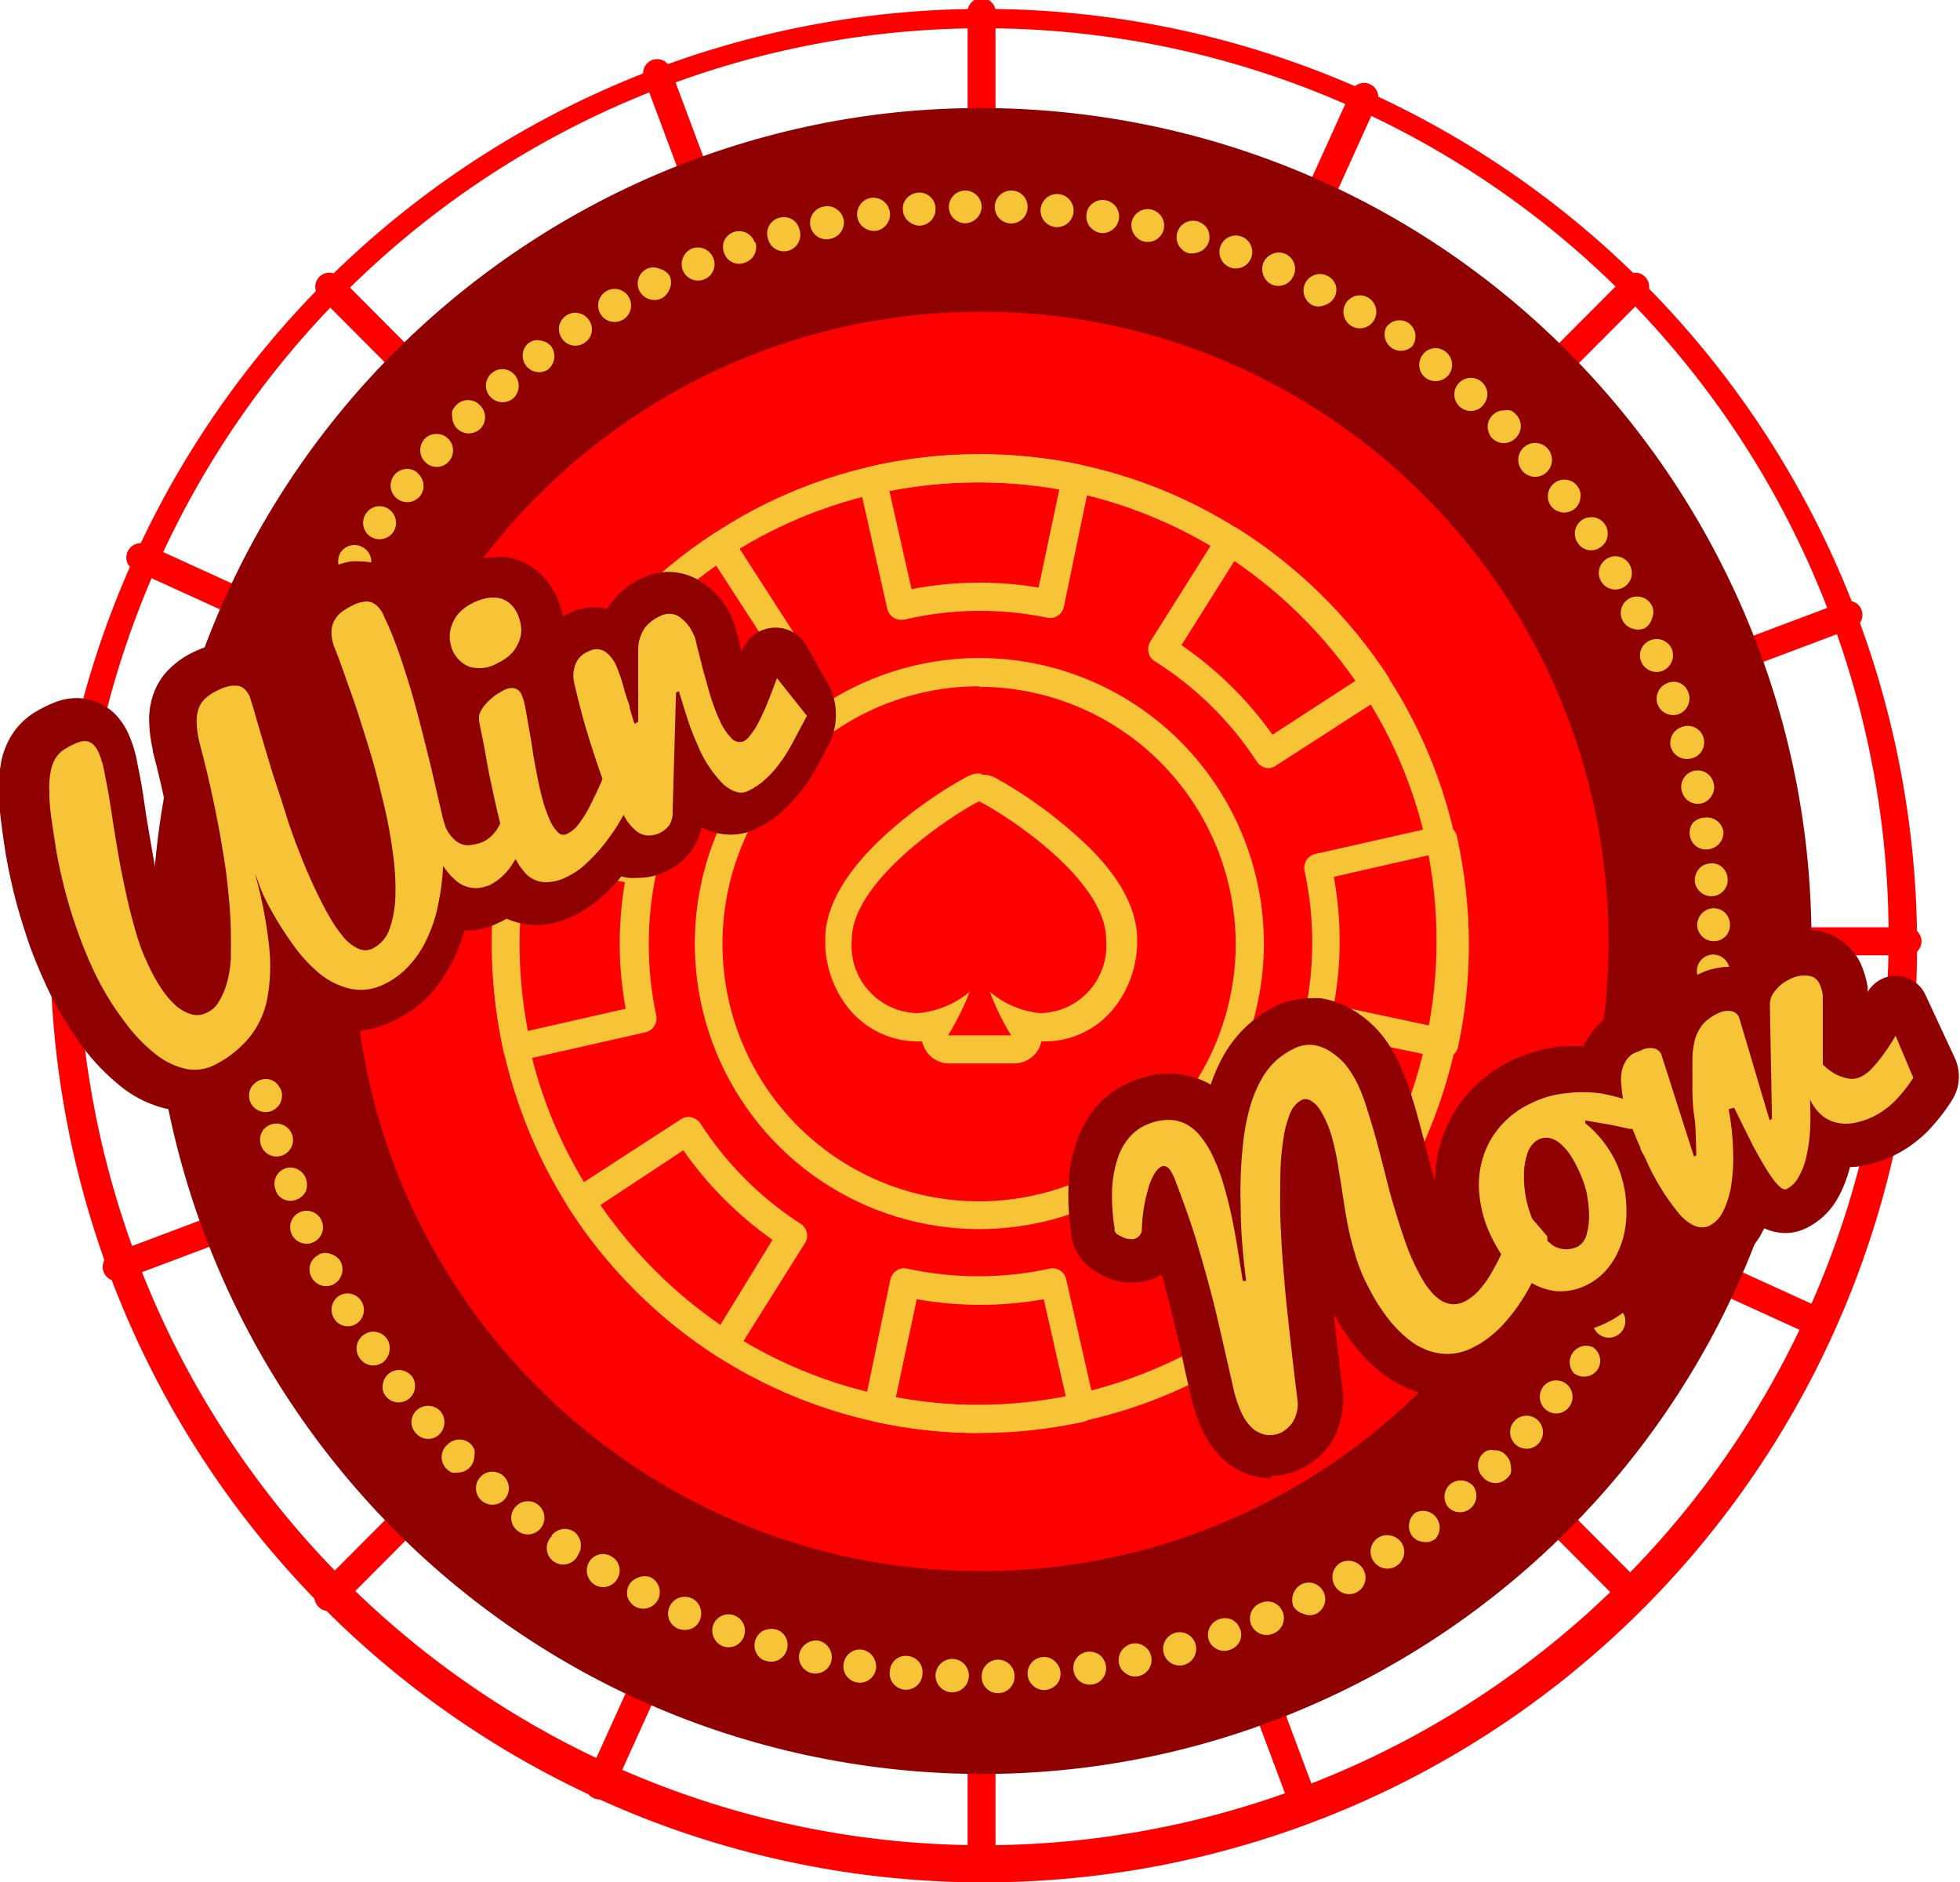 <svg width="201" height="193" viewBox="0 0 201 193" fill="none" xmlns="http://www.w3.org/2000/svg">
<g clip-path="url(#clip0_3_9063)">
<path d="M100.674 193C76.948 192.95 54.085 184.062 36.52 168.058C18.956 152.054 7.94 130.076 5.611 106.386C3.281 82.696 9.804 58.982 23.913 39.843C38.022 20.704 58.713 7.504 81.972 2.804C105.231 -1.897 129.402 2.237 149.796 14.402C170.189 26.568 185.354 45.9 192.347 68.647C199.341 91.395 197.665 115.938 187.645 137.516C177.626 159.094 159.976 176.17 138.119 185.432C126.27 190.453 113.535 193.026 100.674 193ZM100.674 2.898C77.664 2.94 55.489 11.554 38.45 27.07C21.412 42.585 10.723 63.897 8.457 86.871C6.191 109.845 12.509 132.845 26.186 151.41C39.864 169.976 59.926 182.783 82.481 187.349C105.037 191.915 128.479 187.915 148.261 176.123C168.043 164.331 182.756 145.589 189.546 123.53C196.336 101.472 194.719 77.669 185.01 56.739C175.3 35.809 158.189 19.242 136.996 10.251C125.505 5.372 113.151 2.871 100.674 2.898Z" fill="#FF0000"/>
<path d="M100.674 193C100.295 193 99.932 192.851 99.662 192.585C99.392 192.319 99.237 191.957 99.23 191.578V1.449C99.201 1.244 99.218 1.035 99.277 0.837C99.336 0.639 99.436 0.456 99.572 0.3C99.708 0.144 99.875 0.019 100.063 -0.067C100.25 -0.152 100.454 -0.197 100.66 -0.197C100.867 -0.197 101.071 -0.152 101.258 -0.067C101.446 0.019 101.613 0.144 101.749 0.3C101.884 0.456 101.985 0.639 102.044 0.837C102.103 1.035 102.119 1.244 102.091 1.449V191.578C102.091 191.955 101.942 192.317 101.676 192.583C101.41 192.85 101.05 193 100.674 193Z" fill="#FF0000"/>
<path d="M195.41 97.949H5.938C5.733 97.977 5.525 97.961 5.328 97.902C5.13 97.843 4.948 97.741 4.792 97.605C4.637 97.469 4.512 97.302 4.427 97.113C4.341 96.925 4.297 96.72 4.297 96.513C4.297 96.306 4.341 96.102 4.427 95.914C4.512 95.725 4.637 95.557 4.792 95.421C4.948 95.285 5.13 95.184 5.328 95.125C5.525 95.066 5.733 95.05 5.938 95.078H195.41C195.614 95.05 195.822 95.066 196.02 95.125C196.217 95.184 196.4 95.285 196.556 95.421C196.711 95.557 196.835 95.725 196.921 95.914C197.006 96.102 197.05 96.306 197.05 96.513C197.05 96.72 197.006 96.925 196.921 97.113C196.835 97.302 196.711 97.469 196.556 97.605C196.4 97.741 196.217 97.843 196.02 97.902C195.822 97.961 195.614 97.977 195.41 97.949Z" fill="#FF0000"/>
<path d="M33.674 165.172C33.484 165.174 33.296 165.136 33.121 165.063C32.947 164.989 32.789 164.88 32.657 164.743C32.39 164.471 32.239 164.105 32.239 163.723C32.239 163.341 32.39 162.974 32.657 162.703L166.764 28.285C167.042 28.056 167.394 27.94 167.752 27.957C168.11 27.975 168.449 28.126 168.702 28.38C168.956 28.634 169.106 28.974 169.123 29.334C169.141 29.693 169.025 30.046 168.797 30.324L34.824 164.743C34.679 164.899 34.499 165.02 34.3 165.094C34.1 165.169 33.886 165.195 33.674 165.172Z" fill="#FF0000"/>
<path d="M167.647 165.172C167.265 165.169 166.9 165.015 166.631 164.742L32.657 30.324C32.43 30.046 32.314 29.693 32.331 29.334C32.349 28.974 32.499 28.634 32.753 28.38C33.006 28.126 33.345 27.975 33.703 27.957C34.061 27.94 34.413 28.056 34.69 28.285L168.663 162.703C168.931 162.974 169.082 163.341 169.082 163.723C169.082 164.105 168.931 164.471 168.663 164.742C168.533 164.881 168.376 164.991 168.201 165.065C168.025 165.139 167.837 165.175 167.647 165.172Z" fill="#FF0000"/>
<path d="M61.464 184.493C61.261 184.487 61.061 184.441 60.875 184.359C60.529 184.201 60.259 183.912 60.124 183.555C59.988 183.199 59.999 182.803 60.153 182.454L138.547 9.366C138.707 9.01 139 8.732 139.364 8.594C139.728 8.455 140.131 8.468 140.486 8.628C140.841 8.788 141.117 9.083 141.255 9.448C141.393 9.812 141.381 10.217 141.222 10.573L62.828 183.635C62.714 183.9 62.523 184.124 62.279 184.277C62.035 184.43 61.751 184.506 61.464 184.493Z" fill="#FF0000"/>
<path d="M186.931 137.29C186.72 137.284 186.511 137.238 186.316 137.156L13.828 58.501C13.473 58.344 13.195 58.053 13.055 57.691C12.914 57.328 12.923 56.925 13.079 56.569C13.235 56.213 13.526 55.934 13.887 55.793C14.248 55.652 14.65 55.661 15.005 55.818L187.52 134.472C187.779 134.628 187.983 134.862 188.103 135.141C188.223 135.42 188.253 135.73 188.187 136.026C188.122 136.323 187.966 136.591 187.741 136.794C187.515 136.997 187.232 137.123 186.931 137.156V137.29Z" fill="#FF0000"/>
<path d="M11.956 131.332C11.663 131.333 11.378 131.243 11.139 131.075C10.899 130.907 10.718 130.669 10.618 130.393C10.487 130.037 10.501 129.644 10.656 129.297C10.811 128.951 11.095 128.68 11.447 128.542L188.857 61.775C189.038 61.676 189.238 61.616 189.444 61.601C189.65 61.586 189.857 61.615 190.05 61.687C190.244 61.758 190.42 61.871 190.567 62.017C190.714 62.162 190.827 62.338 190.901 62.531C190.974 62.725 191.005 62.932 190.992 63.139C190.979 63.346 190.922 63.547 190.824 63.73C190.727 63.912 190.592 64.072 190.428 64.198C190.264 64.323 190.075 64.412 189.873 64.459L12.464 131.225C12.302 131.289 12.13 131.326 11.956 131.332Z" fill="#FF0000"/>
<path d="M133.947 186.962C133.652 186.957 133.366 186.866 133.123 186.699C132.881 186.532 132.693 186.296 132.582 186.023L66.037 8.024C65.906 7.661 65.923 7.26 66.083 6.909C66.243 6.558 66.534 6.284 66.893 6.145C67.251 6.015 67.646 6.032 67.992 6.193C68.338 6.354 68.606 6.646 68.739 7.004L135.284 185.003C135.352 185.179 135.385 185.367 135.381 185.556C135.376 185.745 135.334 185.931 135.256 186.103C135.179 186.276 135.069 186.431 134.931 186.56C134.793 186.689 134.631 186.789 134.455 186.855C134.295 186.926 134.122 186.963 133.947 186.962Z" fill="#FF0000"/>
<path d="M184.642 110.235C192.213 63.691 160.745 19.802 114.355 12.205C67.966 4.608 24.221 36.181 16.65 82.725C9.078 129.269 40.546 173.158 86.936 180.755C133.326 188.352 177.07 156.779 184.642 110.235Z" fill="#8F0000"/>
<path d="M102.131 161.073C137.662 160.227 165.781 130.642 164.938 94.993C164.094 59.345 134.607 31.132 99.076 31.978C63.546 32.824 35.426 62.41 36.27 98.058C37.113 133.707 66.6 161.92 102.131 161.073Z" fill="#FF0000"/>
<path d="M175.618 101.25C175.175 101.216 174.763 101.013 174.465 100.684C174.166 100.355 174.005 99.924 174.013 99.479C174.029 99.145 174.143 98.823 174.342 98.555C174.54 98.286 174.813 98.083 175.127 97.97C175.44 97.857 175.78 97.84 176.103 97.921C176.426 98.001 176.719 98.177 176.943 98.424C177.167 98.671 177.313 98.979 177.362 99.31C177.412 99.641 177.362 99.978 177.221 100.281C177.079 100.583 176.851 100.837 176.566 101.009C176.28 101.182 175.95 101.265 175.618 101.25Z" fill="#F7C437"/>
<path d="M175.163 105.946C174.945 105.923 174.733 105.856 174.541 105.75C174.348 105.644 174.179 105.501 174.042 105.329C173.905 105.156 173.803 104.959 173.743 104.747C173.683 104.535 173.666 104.313 173.692 104.094C173.739 103.655 173.956 103.252 174.296 102.971C174.636 102.69 175.072 102.554 175.511 102.592C175.742 102.599 175.969 102.654 176.179 102.754C176.388 102.853 176.574 102.995 176.727 103.17C176.879 103.344 176.993 103.549 177.063 103.77C177.133 103.992 177.157 104.225 177.133 104.456C177.109 104.687 177.038 104.911 176.924 105.113C176.81 105.315 176.656 105.492 176.471 105.632C176.286 105.771 176.075 105.871 175.85 105.926C175.625 105.98 175.391 105.987 175.163 105.946Z" fill="#F7C437"/>
<path d="M174.441 110.669C174.004 110.584 173.618 110.332 173.363 109.967C173.109 109.601 173.006 109.15 173.077 108.71C173.112 108.496 173.189 108.29 173.303 108.106C173.418 107.922 173.568 107.762 173.745 107.637C174.108 107.369 174.561 107.256 175.007 107.321C175.452 107.386 175.854 107.625 176.126 107.986C176.257 108.17 176.348 108.38 176.394 108.602C176.44 108.823 176.44 109.052 176.393 109.274C176.358 109.495 176.279 109.706 176.161 109.896C176.043 110.086 175.889 110.251 175.707 110.381C175.526 110.51 175.32 110.603 175.103 110.652C174.885 110.702 174.66 110.708 174.441 110.669Z" fill="#F7C437"/>
<path d="M173.424 115.258C173.008 115.162 172.643 114.913 172.401 114.56C172.159 114.208 172.056 113.777 172.114 113.353C172.216 112.92 172.483 112.545 172.859 112.309C173.234 112.073 173.687 111.995 174.12 112.091C174.336 112.141 174.54 112.232 174.721 112.361C174.902 112.489 175.055 112.652 175.173 112.84C175.291 113.029 175.371 113.238 175.408 113.457C175.446 113.676 175.439 113.901 175.39 114.118C175.341 114.334 175.25 114.539 175.122 114.721C174.994 114.902 174.831 115.056 174.644 115.174C174.456 115.293 174.247 115.373 174.029 115.41C173.81 115.448 173.587 115.442 173.371 115.392L173.424 115.258Z" fill="#F7C437"/>
<path d="M172.114 119.793C171.901 119.729 171.704 119.622 171.533 119.479C171.363 119.336 171.224 119.16 171.124 118.961C171.022 118.77 170.959 118.56 170.937 118.344C170.884 118.132 170.884 117.911 170.937 117.7C171.061 117.269 171.351 116.906 171.742 116.69C172.133 116.473 172.594 116.422 173.023 116.546C173.454 116.676 173.817 116.972 174.032 117.369C174.247 117.766 174.298 118.232 174.173 118.666C174.099 118.887 173.99 119.095 173.852 119.283C173.707 119.446 173.536 119.582 173.344 119.686C173.157 119.787 172.952 119.849 172.74 119.867C172.528 119.886 172.315 119.861 172.114 119.793Z" fill="#F7C437"/>
<path d="M170.509 124.248C170.091 124.091 169.751 123.774 169.566 123.367C169.38 122.959 169.364 122.494 169.519 122.074C169.681 121.665 169.994 121.334 170.392 121.149C170.79 120.965 171.244 120.94 171.659 121.081C171.883 121.143 172.093 121.251 172.273 121.398C172.454 121.546 172.602 121.729 172.709 121.936C172.816 122.144 172.878 122.371 172.893 122.604C172.908 122.837 172.874 123.071 172.795 123.29C172.715 123.509 172.591 123.71 172.43 123.879C172.27 124.048 172.076 124.181 171.861 124.271C171.646 124.361 171.415 124.406 171.183 124.402C170.95 124.398 170.72 124.345 170.509 124.248Z" fill="#F7C437"/>
<path d="M168.637 128.595C168.229 128.413 167.91 128.076 167.75 127.659C167.59 127.241 167.601 126.777 167.781 126.368C167.868 126.167 167.996 125.986 168.157 125.838C168.319 125.69 168.509 125.578 168.717 125.509C168.922 125.422 169.142 125.378 169.365 125.378C169.587 125.379 169.807 125.424 170.012 125.512C170.217 125.6 170.402 125.728 170.556 125.889C170.71 126.049 170.831 126.24 170.91 126.448C171.002 126.651 171.049 126.87 171.049 127.092C171.049 127.315 171.002 127.534 170.91 127.736C170.827 127.951 170.7 128.145 170.537 128.307C170.374 128.468 170.179 128.594 169.964 128.675C169.75 128.756 169.521 128.791 169.292 128.777C169.063 128.763 168.84 128.701 168.637 128.595Z" fill="#F7C437"/>
<path d="M166.497 132.808C166.3 132.707 166.125 132.567 165.982 132.396C165.84 132.226 165.733 132.028 165.668 131.815C165.507 131.401 165.507 130.941 165.668 130.527C165.771 130.33 165.913 130.155 166.084 130.012C166.255 129.87 166.452 129.763 166.664 129.697C166.877 129.63 167.1 129.607 167.321 129.628C167.543 129.648 167.758 129.712 167.955 129.816C168.151 129.92 168.326 130.062 168.468 130.234C168.61 130.405 168.717 130.603 168.783 130.816C168.848 131.029 168.872 131.253 168.851 131.475C168.831 131.697 168.767 131.913 168.663 132.111C168.566 132.311 168.428 132.489 168.257 132.633C168.087 132.776 167.888 132.882 167.674 132.942C167.279 133.056 166.856 133.007 166.497 132.808Z" fill="#F7C437"/>
<path d="M164.09 136.887C163.811 136.709 163.59 136.452 163.455 136.149C163.32 135.845 163.278 135.509 163.333 135.181C163.387 134.854 163.537 134.549 163.763 134.307C163.989 134.064 164.281 133.894 164.603 133.816C164.925 133.739 165.263 133.759 165.574 133.873C165.885 133.987 166.155 134.191 166.351 134.458C166.548 134.726 166.661 135.045 166.677 135.377C166.694 135.709 166.612 136.038 166.444 136.324C166.328 136.518 166.175 136.688 165.994 136.822C165.812 136.956 165.605 137.053 165.386 137.105C165.166 137.158 164.938 137.166 164.716 137.128C164.493 137.091 164.28 137.009 164.09 136.887Z" fill="#F7C437"/>
<path d="M161.415 140.805C161.156 140.519 161.003 140.151 160.981 139.765C160.959 139.378 161.071 138.996 161.296 138.682C161.521 138.368 161.848 138.141 162.22 138.039C162.592 137.937 162.988 137.966 163.341 138.122C163.529 138.243 163.691 138.402 163.817 138.588C163.942 138.775 164.029 138.984 164.071 139.205C164.114 139.426 164.111 139.653 164.064 139.872C164.016 140.092 163.925 140.3 163.796 140.483C163.52 140.84 163.116 141.073 162.671 141.133C162.226 141.194 161.775 141.076 161.415 140.805Z" fill="#F7C437"/>
<path d="M158.527 144.535C158.187 144.252 157.97 143.848 157.92 143.408C157.87 142.968 157.992 142.526 158.259 142.174C158.533 141.823 158.935 141.596 159.375 141.54C159.816 141.485 160.261 141.607 160.613 141.879C160.79 142.015 160.938 142.186 161.048 142.38C161.159 142.574 161.23 142.789 161.257 143.011C161.285 143.233 161.268 143.459 161.208 143.674C161.148 143.89 161.045 144.091 160.907 144.267C160.771 144.445 160.601 144.594 160.406 144.705C160.211 144.816 159.996 144.886 159.774 144.911C159.551 144.936 159.326 144.916 159.112 144.851C158.898 144.787 158.698 144.679 158.527 144.535Z" fill="#F7C437"/>
<path d="M155.397 148.077C155.072 147.769 154.88 147.345 154.862 146.897C154.846 146.462 154.999 146.038 155.29 145.716C155.438 145.55 155.616 145.415 155.816 145.319C156.015 145.223 156.232 145.167 156.453 145.154C156.674 145.142 156.895 145.173 157.104 145.246C157.313 145.32 157.506 145.434 157.671 145.582C157.836 145.73 157.97 145.909 158.066 146.109C158.162 146.309 158.218 146.526 158.231 146.748C158.243 146.97 158.212 147.192 158.139 147.402C158.065 147.611 157.952 147.804 157.804 147.97C157.658 148.141 157.478 148.28 157.276 148.377C157.073 148.474 156.852 148.527 156.628 148.534C156.402 148.545 156.177 148.511 155.966 148.433C155.754 148.354 155.561 148.233 155.397 148.077Z" fill="#F7C437"/>
<path d="M152.054 151.432C151.745 151.112 151.572 150.684 151.572 150.238C151.572 149.792 151.745 149.364 152.054 149.044C152.213 148.888 152.405 148.769 152.616 148.695C152.819 148.654 153.028 148.654 153.231 148.695C153.45 148.682 153.67 148.719 153.874 148.802C154.078 148.886 154.26 149.014 154.408 149.178C154.733 149.486 154.925 149.91 154.943 150.359C154.98 150.581 154.98 150.808 154.943 151.03C154.852 151.237 154.714 151.421 154.541 151.566C154.374 151.731 154.175 151.86 153.956 151.943C153.736 152.026 153.502 152.063 153.268 152.05C153.034 152.038 152.805 151.976 152.596 151.87C152.387 151.763 152.202 151.614 152.054 151.432Z" fill="#F7C437"/>
<path d="M148.55 154.572C148.404 154.404 148.292 154.21 148.221 153.999C148.15 153.789 148.122 153.566 148.137 153.344C148.151 153.122 148.21 152.905 148.308 152.706C148.407 152.507 148.544 152.329 148.711 152.183C149.054 151.897 149.494 151.757 149.939 151.792C150.383 151.827 150.797 152.035 151.091 152.371C151.336 152.714 151.445 153.137 151.395 153.556C151.346 153.975 151.142 154.361 150.823 154.637C150.505 154.913 150.095 155.059 149.674 155.047C149.253 155.035 148.852 154.865 148.55 154.572Z" fill="#F7C437"/>
<path d="M144.806 157.47C144.675 157.29 144.582 157.086 144.531 156.869C144.481 156.653 144.474 156.428 144.511 156.209C144.533 156.001 144.597 155.8 144.699 155.618C144.812 155.425 144.956 155.253 145.127 155.108C145.484 154.918 145.897 154.86 146.292 154.946C146.687 155.032 147.04 155.255 147.287 155.577C147.533 155.899 147.659 156.297 147.64 156.703C147.622 157.108 147.461 157.494 147.186 157.792C147.001 157.927 146.792 158.027 146.571 158.087C146.359 158.127 146.141 158.127 145.929 158.087C145.71 158.067 145.497 158.002 145.303 157.896C145.11 157.79 144.941 157.645 144.806 157.47Z" fill="#F7C437"/>
<path d="M140.901 160.127C140.687 159.851 140.564 159.516 140.548 159.167C140.533 158.818 140.625 158.473 140.812 158.179C141 157.885 141.274 157.656 141.596 157.524C141.918 157.393 142.273 157.364 142.612 157.443C143.054 157.525 143.447 157.775 143.709 158.141C143.837 158.327 143.927 158.536 143.973 158.758C144.019 158.979 144.02 159.207 143.976 159.429C143.888 159.876 143.629 160.271 143.254 160.529C142.887 160.783 142.436 160.883 141.996 160.808C141.556 160.732 141.163 160.488 140.901 160.127Z" fill="#F7C437"/>
<path d="M136.862 162.542C136.644 162.155 136.583 161.699 136.692 161.269C136.802 160.839 137.074 160.468 137.45 160.234C137.844 160.022 138.303 159.968 138.735 160.083C139.167 160.198 139.539 160.472 139.777 160.851C139.899 161.044 139.98 161.259 140.017 161.484C140.053 161.708 140.044 161.938 139.99 162.159C139.936 162.381 139.838 162.589 139.701 162.771C139.565 162.953 139.393 163.105 139.197 163.219C139 163.333 138.783 163.406 138.558 163.434C138.332 163.462 138.104 163.443 137.885 163.38C137.667 163.317 137.464 163.21 137.288 163.066C137.113 162.922 136.967 162.743 136.862 162.542Z" fill="#F7C437"/>
<path d="M132.636 164.689C132.475 164.275 132.475 163.815 132.636 163.401C132.779 162.984 133.075 162.638 133.465 162.435C133.863 162.238 134.322 162.207 134.742 162.347C135.163 162.488 135.511 162.789 135.712 163.186C135.817 163.384 135.88 163.601 135.899 163.825C135.918 164.049 135.892 164.274 135.822 164.487C135.752 164.7 135.64 164.896 135.492 165.065C135.345 165.233 135.165 165.37 134.963 165.467C134.761 165.559 134.542 165.606 134.321 165.606C134.1 165.606 133.881 165.559 133.679 165.467C133.462 165.413 133.259 165.316 133.08 165.183C132.901 165.049 132.75 164.881 132.636 164.689Z" fill="#F7C437"/>
<path d="M128.303 166.567C128.218 166.355 128.177 166.127 128.183 165.898C128.188 165.669 128.24 165.443 128.335 165.235C128.43 165.027 128.566 164.84 128.736 164.686C128.905 164.532 129.103 164.414 129.319 164.34C129.519 164.251 129.735 164.203 129.954 164.198C130.173 164.193 130.39 164.231 130.594 164.311C130.798 164.391 130.984 164.51 131.142 164.663C131.299 164.815 131.425 164.997 131.513 165.199C131.606 165.403 131.658 165.623 131.665 165.848C131.673 166.072 131.636 166.296 131.556 166.506C131.476 166.716 131.356 166.908 131.201 167.07C131.047 167.233 130.862 167.363 130.657 167.453C130.446 167.559 130.215 167.621 129.979 167.633C129.744 167.646 129.508 167.61 129.287 167.526C129.066 167.443 128.864 167.315 128.695 167.15C128.526 166.985 128.392 166.787 128.303 166.567Z" fill="#F7C437"/>
<path d="M123.97 168.177C123.824 167.757 123.849 167.296 124.039 166.894C124.229 166.492 124.57 166.182 124.986 166.03C125.399 165.869 125.857 165.869 126.27 166.03C126.677 166.214 126.994 166.552 127.153 166.97C127.24 167.173 127.284 167.392 127.284 167.614C127.284 167.835 127.24 168.054 127.153 168.258C127.055 168.464 126.917 168.648 126.747 168.8C126.577 168.953 126.379 169.069 126.163 169.143C125.956 169.225 125.735 169.266 125.512 169.262C125.289 169.257 125.07 169.209 124.866 169.119C124.662 169.029 124.478 168.9 124.324 168.738C124.17 168.576 124.05 168.386 123.97 168.177Z" fill="#F7C437"/>
<path d="M119.343 169.519C119.219 169.085 119.272 168.619 119.49 168.224C119.708 167.829 120.074 167.537 120.506 167.413C120.939 167.288 121.403 167.341 121.797 167.56C122.191 167.779 122.482 168.146 122.606 168.58C122.73 169.018 122.675 169.487 122.455 169.884C122.234 170.282 121.865 170.575 121.429 170.7C121.215 170.761 120.991 170.779 120.769 170.753C120.548 170.726 120.334 170.656 120.14 170.546C119.946 170.436 119.776 170.289 119.639 170.113C119.502 169.937 119.402 169.735 119.343 169.519Z" fill="#F7C437"/>
<path d="M114.742 170.512C114.668 170.073 114.763 169.621 115.01 169.251C115.265 168.896 115.633 168.641 116.053 168.526C116.493 168.434 116.951 168.52 117.327 168.767C117.704 169.013 117.967 169.4 118.059 169.841C118.151 170.282 118.065 170.742 117.819 171.12C117.573 171.497 117.188 171.761 116.748 171.854C116.518 171.894 116.283 171.894 116.053 171.854C115.841 171.804 115.641 171.713 115.465 171.585C115.276 171.468 115.114 171.311 114.989 171.126C114.865 170.941 114.781 170.732 114.742 170.512Z" fill="#F7C437"/>
<path d="M110.089 171.264C110.055 171.045 110.064 170.821 110.118 170.606C110.171 170.391 110.266 170.189 110.398 170.012C110.53 169.834 110.696 169.685 110.887 169.573C111.077 169.461 111.287 169.388 111.506 169.358C111.939 169.301 112.377 169.406 112.737 169.653C113.091 169.921 113.33 170.315 113.405 170.754C113.446 170.977 113.442 171.207 113.391 171.428C113.34 171.65 113.245 171.859 113.111 172.042C112.982 172.228 112.816 172.384 112.622 172.499C112.428 172.615 112.212 172.688 111.988 172.713C111.768 172.743 111.545 172.729 111.33 172.673C111.116 172.616 110.915 172.518 110.739 172.383C110.562 172.249 110.414 172.081 110.302 171.888C110.191 171.696 110.118 171.484 110.089 171.264Z" fill="#F7C437"/>
<path d="M105.381 171.692C105.352 171.248 105.498 170.81 105.789 170.474C106.079 170.137 106.49 169.929 106.933 169.895C107.15 169.871 107.37 169.895 107.578 169.964C107.786 170.034 107.976 170.147 108.136 170.297C108.309 170.437 108.452 170.611 108.558 170.807C108.664 171.004 108.73 171.219 108.752 171.441C108.775 171.663 108.753 171.887 108.689 172.101C108.624 172.314 108.518 172.513 108.377 172.685C108.07 173.021 107.651 173.231 107.2 173.276C106.75 173.305 106.307 173.156 105.966 172.859C105.626 172.563 105.416 172.143 105.381 171.692Z" fill="#F7C437"/>
<path d="M100.674 171.854C100.674 171.405 100.851 170.975 101.167 170.658C101.483 170.341 101.912 170.163 102.359 170.163C102.806 170.163 103.234 170.341 103.55 170.658C103.866 170.975 104.044 171.405 104.044 171.854C104.051 172.078 104.014 172.301 103.934 172.511C103.854 172.721 103.733 172.912 103.579 173.074C103.425 173.237 103.24 173.367 103.035 173.457C102.83 173.546 102.609 173.595 102.386 173.598C102.156 173.606 101.928 173.566 101.715 173.48C101.502 173.395 101.309 173.266 101.149 173.102C100.988 172.939 100.862 172.743 100.781 172.528C100.699 172.313 100.663 172.083 100.674 171.854Z" fill="#F7C437"/>
<path d="M95.94 171.693C95.974 171.249 96.175 170.835 96.504 170.536C96.832 170.236 97.261 170.074 97.705 170.082C98.045 170.094 98.375 170.207 98.651 170.407C98.927 170.607 99.137 170.886 99.255 171.206C99.372 171.527 99.392 171.876 99.311 172.208C99.23 172.54 99.052 172.84 98.8 173.07C98.548 173.3 98.233 173.449 97.896 173.498C97.559 173.548 97.215 173.495 96.907 173.347C96.6 173.199 96.344 172.963 96.172 172.668C95.999 172.373 95.919 172.034 95.94 171.693Z" fill="#F7C437"/>
<path d="M91.259 171.263C91.279 171.043 91.343 170.829 91.447 170.634C91.552 170.439 91.695 170.267 91.867 170.129C92.04 169.991 92.238 169.89 92.451 169.831C92.664 169.772 92.886 169.758 93.105 169.787C93.323 169.808 93.535 169.871 93.728 169.974C93.922 170.077 94.093 170.217 94.233 170.387C94.372 170.556 94.476 170.752 94.54 170.962C94.603 171.173 94.624 171.394 94.602 171.612C94.595 171.844 94.54 172.073 94.441 172.282C94.342 172.492 94.201 172.68 94.026 172.832C93.852 172.985 93.648 173.1 93.427 173.17C93.207 173.24 92.974 173.264 92.744 173.24C92.514 173.216 92.291 173.145 92.089 173.031C91.888 172.916 91.712 172.762 91.573 172.576C91.433 172.391 91.334 172.178 91.279 171.953C91.226 171.727 91.219 171.492 91.259 171.263Z" fill="#F7C437"/>
<path d="M86.525 170.512C86.603 170.076 86.849 169.689 87.209 169.433C87.569 169.177 88.015 169.073 88.451 169.143C88.881 169.234 89.261 169.482 89.518 169.839C89.776 170.197 89.891 170.638 89.841 171.075C89.773 171.524 89.533 171.928 89.173 172.203C88.991 172.339 88.783 172.435 88.562 172.486C88.341 172.537 88.112 172.541 87.889 172.498C87.667 172.463 87.454 172.382 87.264 172.262C87.074 172.142 86.91 171.984 86.782 171.798C86.655 171.613 86.566 171.403 86.522 171.182C86.478 170.961 86.479 170.733 86.525 170.512Z" fill="#F7C437"/>
<path d="M81.978 169.519C82.092 169.086 82.365 168.713 82.742 168.474C83.119 168.235 83.572 168.148 84.011 168.231C84.441 168.345 84.81 168.62 85.044 169C85.278 169.379 85.358 169.834 85.268 170.27C85.219 170.487 85.127 170.692 84.999 170.873C84.871 171.055 84.709 171.209 84.521 171.327C84.334 171.446 84.125 171.526 83.906 171.563C83.688 171.601 83.465 171.594 83.249 171.545C83.032 171.496 82.828 171.404 82.647 171.276C82.467 171.147 82.313 170.984 82.195 170.796C82.077 170.608 81.997 170.398 81.96 170.179C81.923 169.96 81.929 169.736 81.978 169.519Z" fill="#F7C437"/>
<path d="M77.458 168.177C77.594 167.751 77.892 167.394 78.287 167.184C78.484 167.102 78.691 167.048 78.902 167.023C79.177 166.983 79.457 167.013 79.716 167.111C79.975 167.209 80.206 167.372 80.385 167.584C80.564 167.796 80.687 168.051 80.741 168.324C80.795 168.596 80.779 168.879 80.694 169.143C80.633 169.36 80.529 169.561 80.389 169.737C80.249 169.912 80.076 170.058 79.879 170.165C79.682 170.273 79.466 170.34 79.243 170.363C79.021 170.385 78.796 170.363 78.581 170.297C78.358 170.244 78.148 170.143 77.966 170.002C77.804 169.857 77.668 169.684 77.565 169.492C77.462 169.291 77.399 169.071 77.38 168.846C77.362 168.62 77.388 168.393 77.458 168.177Z" fill="#F7C437"/>
<path d="M73.152 166.567C73.276 166.26 73.488 165.996 73.76 165.809C74.033 165.622 74.354 165.519 74.685 165.513C75.015 165.508 75.34 165.6 75.618 165.778C75.897 165.956 76.117 166.213 76.252 166.515C76.386 166.818 76.429 167.154 76.375 167.481C76.321 167.808 76.172 168.112 75.947 168.355C75.722 168.597 75.431 168.769 75.11 168.847C74.789 168.925 74.452 168.907 74.141 168.794C73.719 168.626 73.379 168.299 73.194 167.883C73.009 167.467 72.994 166.994 73.152 166.567Z" fill="#F7C437"/>
<path d="M68.685 164.689C68.877 164.289 69.215 163.98 69.628 163.825C70.042 163.67 70.499 163.681 70.905 163.857C71.109 163.944 71.292 164.072 71.444 164.234C71.596 164.395 71.713 164.587 71.788 164.796C71.949 165.21 71.949 165.67 71.788 166.084C71.707 166.291 71.585 166.479 71.428 166.636C71.272 166.793 71.084 166.916 70.878 166.996C70.456 167.157 69.99 167.157 69.568 166.996C69.351 166.913 69.154 166.784 68.99 166.62C68.826 166.455 68.698 166.257 68.615 166.04C68.531 165.822 68.495 165.589 68.507 165.357C68.519 165.124 68.58 164.896 68.685 164.689Z" fill="#F7C437"/>
<path d="M64.486 162.542C64.7 162.156 65.055 161.867 65.475 161.737C65.679 161.651 65.897 161.607 66.117 161.607C66.338 161.607 66.556 161.651 66.759 161.737C67.156 161.947 67.454 162.306 67.587 162.737C67.72 163.167 67.677 163.633 67.468 164.031C67.259 164.43 66.9 164.728 66.471 164.862C66.043 164.995 65.579 164.952 65.181 164.742C64.79 164.528 64.494 164.173 64.352 163.749C64.251 163.344 64.298 162.915 64.486 162.542Z" fill="#F7C437"/>
<path d="M60.42 160.127C60.535 159.939 60.686 159.776 60.864 159.647C61.042 159.518 61.245 159.426 61.459 159.376C61.673 159.326 61.894 159.319 62.111 159.356C62.328 159.393 62.535 159.472 62.721 159.59C62.911 159.698 63.078 159.844 63.212 160.018C63.346 160.193 63.443 160.392 63.498 160.605C63.553 160.818 63.564 161.04 63.532 161.257C63.499 161.475 63.424 161.684 63.309 161.871C63.198 162.067 63.05 162.238 62.872 162.375C62.694 162.512 62.491 162.613 62.275 162.67C62.058 162.728 61.832 162.741 61.61 162.71C61.388 162.679 61.175 162.603 60.982 162.488C60.601 162.245 60.329 161.863 60.224 161.422C60.12 160.981 60.19 160.517 60.42 160.127Z" fill="#F7C437"/>
<path d="M56.542 157.47C56.8 157.112 57.186 156.867 57.62 156.787C58.053 156.707 58.501 156.798 58.869 157.041C59.223 157.308 59.463 157.7 59.543 158.137C59.622 158.575 59.534 159.026 59.297 159.402C59.196 159.633 59.045 159.838 58.855 160.002C58.665 160.167 58.44 160.287 58.198 160.353C57.956 160.42 57.702 160.431 57.455 160.386C57.207 160.341 56.973 160.242 56.77 160.094C56.566 159.947 56.397 159.756 56.277 159.535C56.156 159.314 56.086 159.069 56.072 158.817C56.058 158.566 56.1 158.314 56.195 158.081C56.29 157.848 56.436 157.639 56.622 157.47H56.542Z" fill="#F7C437"/>
<path d="M52.798 154.572C53.074 154.216 53.48 153.985 53.927 153.93C54.373 153.874 54.823 153.999 55.178 154.277C55.533 154.554 55.763 154.962 55.818 155.41C55.873 155.858 55.749 156.309 55.472 156.665C55.336 156.842 55.166 156.991 54.972 157.102C54.779 157.213 54.565 157.284 54.343 157.312C54.122 157.339 53.897 157.322 53.682 157.262C53.468 157.202 53.267 157.099 53.092 156.96C52.912 156.826 52.761 156.657 52.648 156.462C52.535 156.268 52.463 156.052 52.435 155.829C52.408 155.606 52.426 155.379 52.488 155.163C52.55 154.947 52.656 154.746 52.798 154.572Z" fill="#F7C437"/>
<path d="M49.267 151.432C49.415 151.266 49.597 151.132 49.799 151.04C50.002 150.947 50.221 150.898 50.444 150.895C50.877 150.879 51.3 151.033 51.621 151.325C51.95 151.619 52.152 152.031 52.182 152.473C52.212 152.914 52.068 153.35 51.781 153.686C51.635 153.858 51.457 153.998 51.256 154.1C51.055 154.201 50.836 154.261 50.611 154.276C50.387 154.291 50.162 154.261 49.95 154.187C49.737 154.113 49.541 153.998 49.374 153.847C49.203 153.696 49.064 153.51 48.967 153.302C48.871 153.095 48.818 152.869 48.812 152.64C48.803 152.418 48.838 152.197 48.916 151.989C48.994 151.781 49.114 151.592 49.267 151.432Z" fill="#F7C437"/>
<path d="M45.924 148.078C46.243 147.768 46.67 147.594 47.114 147.594C47.558 147.594 47.985 147.768 48.304 148.078C48.449 148.246 48.566 148.436 48.652 148.641C48.687 148.845 48.687 149.054 48.652 149.258C48.65 149.708 48.478 150.139 48.17 150.466C48.014 150.627 47.827 150.755 47.62 150.843C47.413 150.93 47.191 150.975 46.967 150.976C46.755 151.016 46.537 151.016 46.325 150.976C46.117 150.873 45.928 150.737 45.763 150.573C45.6 150.404 45.474 150.202 45.393 149.981C45.312 149.76 45.279 149.525 45.294 149.29C45.309 149.055 45.373 148.826 45.481 148.617C45.59 148.408 45.74 148.224 45.924 148.078Z" fill="#F7C437"/>
<path d="M42.794 144.535C43.137 144.252 43.574 144.112 44.017 144.142C44.459 144.171 44.873 144.37 45.175 144.696C45.459 145.044 45.6 145.487 45.57 145.936C45.54 146.384 45.342 146.805 45.014 147.112C44.848 147.26 44.653 147.373 44.441 147.444C44.23 147.515 44.007 147.543 43.784 147.525C43.562 147.508 43.346 147.445 43.148 147.342C42.95 147.239 42.776 147.096 42.634 146.924C42.481 146.76 42.363 146.566 42.288 146.355C42.213 146.143 42.182 145.919 42.197 145.695C42.212 145.471 42.273 145.252 42.376 145.053C42.478 144.853 42.621 144.677 42.794 144.535Z" fill="#F7C437"/>
<path d="M39.906 140.805C40.083 140.669 40.286 140.571 40.502 140.516C40.718 140.46 40.943 140.449 41.163 140.483C41.593 140.561 41.981 140.789 42.26 141.127C42.4 141.328 42.495 141.557 42.538 141.798C42.582 142.039 42.572 142.287 42.511 142.524C42.449 142.762 42.337 142.983 42.182 143.172C42.026 143.361 41.832 143.515 41.612 143.621C41.392 143.728 41.151 143.785 40.907 143.789C40.663 143.792 40.42 143.743 40.197 143.644C39.974 143.544 39.775 143.397 39.613 143.213C39.452 143.029 39.333 142.811 39.264 142.576C39.224 142.354 39.224 142.127 39.264 141.905C39.329 141.47 39.559 141.076 39.906 140.805Z" fill="#F7C437"/>
<path d="M37.258 136.887C37.533 136.673 37.867 136.55 38.215 136.534C38.562 136.518 38.906 136.611 39.199 136.799C39.492 136.987 39.72 137.262 39.852 137.585C39.983 137.908 40.011 138.265 39.932 138.605C39.844 139.045 39.596 139.437 39.237 139.705C39.053 139.831 38.846 139.92 38.628 139.965C38.409 140.011 38.184 140.013 37.965 139.97C37.746 139.928 37.538 139.842 37.352 139.718C37.167 139.594 37.007 139.435 36.883 139.249C36.754 139.069 36.66 138.865 36.608 138.649C36.557 138.434 36.548 138.21 36.583 137.99C36.618 137.771 36.695 137.561 36.811 137.371C36.927 137.182 37.079 137.018 37.258 136.887Z" fill="#F7C437"/>
<path d="M34.851 132.808C35.236 132.605 35.684 132.56 36.102 132.681C36.52 132.802 36.875 133.081 37.093 133.459C37.311 133.837 37.374 134.285 37.27 134.709C37.167 135.133 36.903 135.5 36.536 135.733C36.348 135.853 36.138 135.932 35.918 135.967C35.699 136.002 35.474 135.992 35.259 135.936C35.043 135.881 34.841 135.782 34.665 135.646C34.489 135.509 34.343 135.338 34.236 135.143C34.121 134.95 34.046 134.736 34.015 134.513C33.983 134.29 33.997 134.063 34.054 133.846C34.112 133.629 34.212 133.425 34.348 133.247C34.485 133.068 34.656 132.919 34.851 132.808Z" fill="#F7C437"/>
<path d="M32.711 128.595C32.914 128.51 33.133 128.465 33.353 128.465C33.573 128.465 33.792 128.51 33.995 128.595C34.408 128.727 34.754 129.016 34.958 129.4C35.148 129.804 35.176 130.266 35.037 130.691C34.897 131.115 34.601 131.47 34.209 131.681C34.011 131.783 33.794 131.844 33.572 131.861C33.35 131.878 33.127 131.851 32.916 131.781C32.705 131.711 32.509 131.6 32.341 131.454C32.172 131.308 32.035 131.13 31.935 130.93C31.827 130.731 31.762 130.512 31.743 130.286C31.724 130.06 31.751 129.833 31.824 129.619C31.897 129.404 32.014 129.207 32.166 129.04C32.319 128.873 32.504 128.74 32.711 128.649V128.595Z" fill="#F7C437"/>
<path d="M30.839 124.248C31.247 124.091 31.699 124.1 32.101 124.272C32.503 124.444 32.823 124.765 32.992 125.169C33.163 125.573 33.17 126.027 33.012 126.436C32.855 126.845 32.545 127.176 32.149 127.361C31.944 127.456 31.722 127.509 31.496 127.517C31.27 127.524 31.044 127.486 30.834 127.404C30.622 127.322 30.43 127.199 30.268 127.041C30.105 126.883 29.976 126.694 29.888 126.485C29.8 126.276 29.755 126.051 29.755 125.824C29.756 125.597 29.802 125.373 29.89 125.164C29.979 124.955 30.109 124.766 30.272 124.609C30.435 124.452 30.627 124.329 30.839 124.248Z" fill="#F7C437"/>
<path d="M29.234 119.793C29.656 119.655 30.116 119.687 30.515 119.882C30.914 120.077 31.222 120.421 31.374 120.84C31.52 121.256 31.52 121.711 31.374 122.128C31.18 122.522 30.846 122.829 30.438 122.986C30.23 123.073 30.007 123.117 29.782 123.117C29.557 123.117 29.335 123.073 29.127 122.986C28.923 122.898 28.74 122.765 28.592 122.599C28.444 122.432 28.335 122.234 28.271 122.02C28.185 121.811 28.142 121.587 28.143 121.36C28.145 121.134 28.193 120.91 28.283 120.702C28.372 120.494 28.503 120.307 28.666 120.151C28.83 119.995 29.023 119.873 29.234 119.793Z" fill="#F7C437"/>
<path d="M27.897 115.258C28.326 115.141 28.783 115.196 29.173 115.411C29.562 115.626 29.853 115.985 29.983 116.412C30.107 116.842 30.055 117.305 29.84 117.697C29.624 118.09 29.262 118.38 28.833 118.505C28.62 118.57 28.397 118.592 28.176 118.569C27.955 118.546 27.741 118.479 27.546 118.371C27.351 118.264 27.18 118.118 27.043 117.943C26.906 117.767 26.805 117.566 26.747 117.351C26.677 117.138 26.653 116.913 26.674 116.69C26.695 116.467 26.761 116.25 26.869 116.054C26.977 115.858 27.124 115.686 27.301 115.549C27.477 115.412 27.68 115.313 27.897 115.258Z" fill="#F7C437"/>
<path d="M26.907 110.669C27.122 110.619 27.345 110.615 27.561 110.656C27.777 110.698 27.983 110.784 28.164 110.911C28.339 111.028 28.486 111.184 28.592 111.367C28.732 111.54 28.832 111.741 28.886 111.957C28.982 112.398 28.899 112.86 28.656 113.24C28.413 113.62 28.029 113.887 27.589 113.983C27.149 114.079 26.689 113.996 26.311 113.752C25.932 113.508 25.666 113.123 25.57 112.682C25.53 112.451 25.53 112.215 25.57 111.984C25.619 111.763 25.71 111.554 25.837 111.367C26.091 111.005 26.474 110.755 26.907 110.669Z" fill="#F7C437"/>
<path d="M26.158 105.946C26.378 105.916 26.601 105.929 26.815 105.986C27.03 106.042 27.231 106.141 27.407 106.275C27.584 106.41 27.732 106.578 27.843 106.77C27.955 106.962 28.027 107.175 28.057 107.395C28.109 107.829 28.005 108.267 27.763 108.63C27.488 108.976 27.099 109.214 26.666 109.3C26.444 109.34 26.215 109.335 25.994 109.284C25.774 109.233 25.566 109.138 25.382 109.005C25.2 108.874 25.046 108.706 24.931 108.512C24.816 108.318 24.742 108.102 24.714 107.878C24.652 107.43 24.77 106.976 25.04 106.614C25.311 106.253 25.712 106.012 26.158 105.946Z" fill="#F7C437"/>
<path d="M25.73 101.25C26.172 101.219 26.608 101.362 26.947 101.647C27.286 101.932 27.502 102.338 27.549 102.779C27.562 102.999 27.531 103.219 27.458 103.427C27.384 103.634 27.27 103.825 27.121 103.987C26.987 104.163 26.818 104.309 26.625 104.415C26.431 104.521 26.217 104.586 25.998 104.604C25.773 104.632 25.546 104.613 25.33 104.549C25.113 104.484 24.913 104.375 24.741 104.228C24.572 104.086 24.435 103.91 24.338 103.711C24.241 103.513 24.187 103.296 24.179 103.075C24.157 102.852 24.18 102.627 24.247 102.413C24.313 102.199 24.422 102.001 24.567 101.831C24.712 101.66 24.89 101.521 25.09 101.421C25.29 101.321 25.507 101.263 25.73 101.25Z" fill="#F7C437"/>
<path d="M25.57 96.5C25.791 96.496 26.011 96.537 26.216 96.618C26.422 96.7 26.61 96.822 26.769 96.976C26.928 97.131 27.055 97.315 27.143 97.519C27.231 97.723 27.278 97.942 27.281 98.164C27.287 98.498 27.193 98.827 27.012 99.108C26.831 99.388 26.572 99.609 26.266 99.742C25.96 99.875 25.622 99.914 25.294 99.854C24.966 99.794 24.663 99.637 24.424 99.405C24.185 99.172 24.02 98.874 23.949 98.547C23.879 98.22 23.907 97.879 24.03 97.569C24.152 97.258 24.364 96.99 24.638 96.8C24.912 96.61 25.236 96.505 25.57 96.5Z" fill="#F7C437"/>
<path d="M25.73 91.884C26.172 91.918 26.585 92.121 26.883 92.45C27.181 92.779 27.343 93.211 27.335 93.656C27.267 94.071 27.049 94.447 26.723 94.712C26.396 94.977 25.984 95.112 25.565 95.092C25.146 95.072 24.748 94.899 24.448 94.604C24.148 94.309 23.967 93.915 23.938 93.495C23.948 93.27 24.003 93.05 24.099 92.847C24.195 92.644 24.33 92.462 24.497 92.312C24.664 92.162 24.859 92.047 25.071 91.974C25.282 91.9 25.507 91.87 25.73 91.884Z" fill="#F7C437"/>
<path d="M26.158 87.081C26.375 87.101 26.586 87.164 26.779 87.267C26.971 87.371 27.141 87.511 27.278 87.681C27.415 87.852 27.517 88.047 27.577 88.258C27.637 88.468 27.655 88.688 27.629 88.906C27.588 89.345 27.378 89.75 27.043 90.036C26.709 90.322 26.276 90.465 25.837 90.435C25.387 90.394 24.972 90.177 24.681 89.83C24.391 89.483 24.249 89.035 24.286 88.583C24.305 88.359 24.37 88.142 24.476 87.944C24.582 87.746 24.727 87.571 24.902 87.43C25.077 87.29 25.278 87.187 25.494 87.126C25.71 87.066 25.936 87.051 26.158 87.081Z" fill="#F7C437"/>
<path d="M26.907 82.385C27.343 82.469 27.73 82.721 27.984 83.087C28.239 83.453 28.342 83.903 28.271 84.344C28.178 84.775 27.931 85.157 27.576 85.417C27.401 85.547 27.202 85.641 26.991 85.691C26.779 85.742 26.56 85.749 26.345 85.712C26.125 85.686 25.911 85.615 25.718 85.504C25.526 85.394 25.357 85.245 25.222 85.068C24.996 84.699 24.919 84.257 25.008 83.834C25.074 83.392 25.31 82.993 25.664 82.722C26.019 82.452 26.465 82.331 26.907 82.385Z" fill="#F7C437"/>
<path d="M27.897 77.769C28.328 77.883 28.7 78.157 28.938 78.535C29.176 78.914 29.263 79.369 29.18 79.808C29.067 80.24 28.792 80.611 28.414 80.845C28.036 81.08 27.583 81.16 27.148 81.07C26.93 81.023 26.723 80.932 26.541 80.803C26.358 80.674 26.204 80.509 26.087 80.318C25.969 80.128 25.891 79.916 25.858 79.694C25.824 79.473 25.835 79.247 25.891 79.03C25.934 78.812 26.022 78.606 26.148 78.423C26.274 78.24 26.436 78.085 26.623 77.967C26.811 77.849 27.021 77.771 27.24 77.737C27.459 77.703 27.682 77.713 27.897 77.769Z" fill="#F7C437"/>
<path d="M29.234 73.234C29.447 73.296 29.645 73.402 29.816 73.546C29.986 73.689 30.125 73.866 30.224 74.066C30.302 74.257 30.364 74.454 30.411 74.656C30.45 74.878 30.45 75.105 30.411 75.327C30.275 75.749 29.982 76.101 29.593 76.311C29.205 76.521 28.75 76.572 28.325 76.454C28.11 76.395 27.91 76.294 27.735 76.156C27.56 76.019 27.415 75.847 27.308 75.652C27.2 75.457 27.133 75.242 27.11 75.02C27.087 74.798 27.109 74.574 27.174 74.361C27.223 74.135 27.324 73.923 27.469 73.744C27.603 73.559 27.79 73.419 28.004 73.341C28.19 73.238 28.395 73.175 28.607 73.157C28.819 73.138 29.033 73.165 29.234 73.234Z" fill="#F7C437"/>
<path d="M30.839 68.779C31.043 68.856 31.229 68.974 31.388 69.123C31.547 69.273 31.674 69.453 31.764 69.652C31.853 69.852 31.902 70.067 31.909 70.285C31.916 70.504 31.879 70.722 31.802 70.926C31.645 71.34 31.335 71.677 30.936 71.867C30.537 72.057 30.081 72.085 29.662 71.946C29.448 71.873 29.251 71.758 29.082 71.608C28.913 71.458 28.776 71.275 28.679 71.07C28.582 70.866 28.527 70.644 28.517 70.418C28.507 70.191 28.543 69.965 28.621 69.753C28.7 69.541 28.821 69.347 28.976 69.182C29.131 69.017 29.318 68.886 29.524 68.795C29.731 68.704 29.954 68.656 30.18 68.653C30.406 68.65 30.63 68.693 30.839 68.779Z" fill="#F7C437"/>
<path d="M32.711 64.432C32.958 64.552 33.171 64.73 33.334 64.951C33.496 65.173 33.602 65.43 33.643 65.702C33.683 65.974 33.657 66.252 33.567 66.511C33.477 66.77 33.325 67.004 33.124 67.191C32.923 67.378 32.68 67.513 32.416 67.585C32.151 67.657 31.874 67.663 31.606 67.603C31.339 67.542 31.091 67.418 30.882 67.239C30.674 67.061 30.512 66.834 30.411 66.579C30.25 66.155 30.25 65.687 30.411 65.264C30.503 65.053 30.636 64.864 30.803 64.707C30.97 64.551 31.168 64.43 31.383 64.352C31.598 64.274 31.827 64.241 32.055 64.255C32.283 64.268 32.507 64.329 32.711 64.432Z" fill="#F7C437"/>
<path d="M34.851 60.219C35.236 60.434 35.523 60.789 35.653 61.212C35.738 61.411 35.781 61.625 35.781 61.842C35.781 62.059 35.738 62.273 35.653 62.473C35.447 62.871 35.092 63.172 34.666 63.307C34.24 63.443 33.777 63.404 33.38 63.197C32.982 62.991 32.683 62.635 32.548 62.207C32.412 61.779 32.452 61.315 32.657 60.916C32.868 60.515 33.221 60.208 33.647 60.058C34.055 59.964 34.482 60.022 34.851 60.219Z" fill="#F7C437"/>
<path d="M37.258 56.14C37.641 56.371 37.917 56.745 38.025 57.181C38.132 57.616 38.063 58.077 37.833 58.461C37.719 58.651 37.568 58.817 37.39 58.949C37.212 59.081 37.01 59.176 36.795 59.23C36.361 59.338 35.902 59.269 35.519 59.038C35.129 58.803 34.846 58.425 34.731 57.983C34.617 57.542 34.678 57.072 34.904 56.676C35.146 56.293 35.53 56.022 35.971 55.921C36.412 55.82 36.874 55.899 37.258 56.14Z" fill="#F7C437"/>
<path d="M39.906 52.221C40.263 52.481 40.507 52.868 40.587 53.303C40.666 53.738 40.576 54.187 40.334 54.556C40.075 54.921 39.686 55.172 39.248 55.256C38.81 55.341 38.356 55.254 37.98 55.012C37.793 54.886 37.633 54.723 37.51 54.534C37.386 54.344 37.303 54.132 37.263 53.909C37.223 53.686 37.228 53.458 37.278 53.237C37.327 53.016 37.421 52.808 37.552 52.624C37.678 52.439 37.839 52.282 38.027 52.161C38.214 52.04 38.424 51.959 38.644 51.921C38.863 51.883 39.088 51.891 39.305 51.942C39.522 51.994 39.726 52.089 39.906 52.221Z" fill="#F7C437"/>
<path d="M42.794 48.492C43.144 48.767 43.371 49.169 43.426 49.612C43.481 50.054 43.36 50.5 43.089 50.853C42.806 51.201 42.398 51.425 41.953 51.475C41.508 51.525 41.061 51.398 40.708 51.121C40.532 50.984 40.386 50.813 40.276 50.619C40.166 50.424 40.095 50.21 40.068 49.988C40.041 49.767 40.057 49.542 40.117 49.326C40.176 49.111 40.277 48.909 40.414 48.733C40.551 48.557 40.721 48.41 40.915 48.299C41.109 48.189 41.322 48.118 41.543 48.091C41.764 48.063 41.989 48.08 42.203 48.14C42.418 48.199 42.619 48.3 42.794 48.438V48.492Z" fill="#F7C437"/>
<path d="M45.924 44.949C46.086 45.095 46.218 45.273 46.31 45.471C46.402 45.669 46.452 45.885 46.459 46.103C46.477 46.546 46.323 46.979 46.031 47.311C45.886 47.476 45.709 47.61 45.512 47.706C45.315 47.802 45.101 47.858 44.882 47.871C44.663 47.883 44.444 47.852 44.237 47.779C44.03 47.706 43.84 47.592 43.677 47.445C43.338 47.145 43.131 46.723 43.101 46.271C43.071 45.818 43.22 45.372 43.517 45.03C43.67 44.863 43.856 44.729 44.063 44.636C44.27 44.544 44.494 44.495 44.72 44.493C44.941 44.48 45.163 44.514 45.37 44.593C45.578 44.671 45.766 44.793 45.924 44.949Z" fill="#F7C437"/>
<path d="M49.267 41.595C49.574 41.911 49.746 42.334 49.746 42.776C49.746 43.217 49.574 43.641 49.267 43.956C49.111 44.116 48.918 44.236 48.705 44.305C48.51 44.388 48.302 44.433 48.09 44.439C47.642 44.437 47.212 44.265 46.887 43.956C46.565 43.637 46.382 43.203 46.379 42.749C46.34 42.536 46.34 42.318 46.379 42.105C46.487 41.9 46.622 41.711 46.78 41.541C46.941 41.371 47.136 41.237 47.352 41.147C47.569 41.057 47.801 41.013 48.035 41.018C48.269 41.023 48.5 41.077 48.712 41.176C48.924 41.276 49.113 41.418 49.267 41.595Z" fill="#F7C437"/>
<path d="M52.798 38.455C53.08 38.798 53.22 39.237 53.19 39.681C53.16 40.125 52.962 40.541 52.637 40.843C52.294 41.129 51.853 41.27 51.409 41.235C50.964 41.2 50.551 40.992 50.257 40.656C50.107 40.49 49.993 40.296 49.92 40.085C49.847 39.874 49.817 39.65 49.832 39.427C49.847 39.204 49.906 38.987 50.007 38.787C50.107 38.588 50.247 38.411 50.417 38.267C50.584 38.119 50.779 38.006 50.99 37.935C51.202 37.864 51.425 37.836 51.647 37.853C51.869 37.871 52.086 37.933 52.283 38.037C52.481 38.14 52.656 38.282 52.798 38.455Z" fill="#F7C437"/>
<path d="M56.542 35.53C56.795 35.898 56.901 36.349 56.836 36.791C56.801 37 56.729 37.2 56.622 37.382C56.511 37.576 56.366 37.749 56.194 37.892C55.838 38.121 55.408 38.208 54.991 38.133C54.574 38.059 54.199 37.83 53.943 37.492C53.687 37.153 53.567 36.73 53.607 36.307C53.648 35.884 53.846 35.492 54.162 35.208C54.337 35.073 54.537 34.973 54.75 34.913C54.97 34.859 55.199 34.859 55.419 34.913C55.859 34.965 56.261 35.186 56.542 35.53Z" fill="#F7C437"/>
<path d="M60.42 32.847C60.544 33.029 60.63 33.234 60.672 33.45C60.715 33.665 60.714 33.888 60.669 34.103C60.624 34.319 60.536 34.523 60.411 34.703C60.285 34.884 60.125 35.037 59.939 35.154C59.577 35.402 59.132 35.497 58.7 35.416C58.269 35.336 57.888 35.087 57.639 34.725C57.376 34.351 57.27 33.888 57.344 33.437C57.408 33.105 57.57 32.799 57.808 32.559C58.047 32.32 58.352 32.158 58.683 32.095C59.014 32.031 59.357 32.069 59.667 32.203C59.977 32.337 60.239 32.561 60.42 32.847Z" fill="#F7C437"/>
<path d="M64.486 30.458C64.598 30.65 64.672 30.863 64.702 31.083C64.733 31.304 64.72 31.528 64.664 31.744C64.608 31.959 64.511 32.162 64.377 32.34C64.243 32.517 64.076 32.667 63.884 32.779C63.693 32.892 63.481 32.966 63.261 32.997C63.041 33.027 62.818 33.014 62.603 32.958C62.388 32.902 62.186 32.804 62.009 32.67C61.832 32.536 61.683 32.368 61.571 32.176C61.458 31.983 61.385 31.771 61.354 31.551C61.323 31.33 61.336 31.105 61.392 30.89C61.448 30.674 61.546 30.472 61.68 30.294C61.813 30.117 61.981 29.967 62.172 29.854C62.364 29.742 62.575 29.668 62.795 29.637C63.015 29.606 63.239 29.619 63.454 29.675C63.669 29.732 63.87 29.829 64.047 29.964C64.224 30.098 64.373 30.266 64.486 30.458Z" fill="#F7C437"/>
<path d="M68.685 28.311C68.77 28.515 68.814 28.734 68.814 28.955C68.814 29.176 68.77 29.395 68.685 29.599C68.535 30.018 68.241 30.37 67.856 30.592C67.453 30.783 66.993 30.811 66.57 30.672C66.147 30.532 65.793 30.234 65.582 29.841C65.481 29.642 65.421 29.425 65.403 29.202C65.386 28.98 65.413 28.756 65.483 28.544C65.553 28.332 65.663 28.135 65.809 27.967C65.955 27.798 66.132 27.66 66.331 27.56C66.537 27.467 66.761 27.419 66.987 27.419C67.213 27.419 67.436 27.467 67.642 27.56C68.075 27.662 68.45 27.932 68.685 28.311Z" fill="#F7C437"/>
<path d="M73.152 26.46C73.235 26.662 73.277 26.879 73.276 27.098C73.275 27.317 73.231 27.534 73.147 27.736C73.062 27.938 72.939 28.121 72.784 28.275C72.629 28.429 72.445 28.551 72.242 28.633C71.837 28.806 71.381 28.812 70.971 28.652C70.562 28.492 70.231 28.177 70.049 27.775C69.868 27.354 69.86 26.88 70.025 26.453C70.19 26.026 70.516 25.682 70.932 25.494C71.354 25.327 71.825 25.335 72.241 25.516C72.657 25.697 72.985 26.036 73.152 26.46Z" fill="#F7C437"/>
<path d="M77.458 24.796C77.529 25.004 77.559 25.224 77.545 25.443C77.531 25.663 77.474 25.877 77.377 26.074C77.28 26.271 77.145 26.447 76.98 26.592C76.815 26.736 76.623 26.846 76.415 26.916C76.216 27.002 76.002 27.047 75.786 27.047C75.57 27.047 75.356 27.002 75.158 26.916C74.954 26.829 74.77 26.701 74.618 26.539C74.466 26.377 74.35 26.186 74.275 25.977C74.189 25.768 74.145 25.545 74.145 25.319C74.145 25.094 74.189 24.87 74.275 24.662C74.42 24.355 74.654 24.099 74.946 23.927C75.238 23.755 75.575 23.676 75.913 23.699C76.25 23.722 76.573 23.847 76.839 24.057C77.106 24.267 77.302 24.552 77.404 24.876L77.458 24.796Z" fill="#F7C437"/>
<path d="M81.978 23.508C82.056 23.726 82.089 23.958 82.073 24.19C82.058 24.422 81.996 24.648 81.89 24.854C81.784 25.06 81.636 25.242 81.457 25.389C81.278 25.535 81.07 25.644 80.848 25.706C80.625 25.769 80.392 25.785 80.163 25.754C79.934 25.722 79.713 25.644 79.516 25.523C79.318 25.402 79.148 25.242 79.014 25.052C78.881 24.863 78.788 24.647 78.742 24.42C78.677 24.205 78.656 23.979 78.681 23.756C78.706 23.533 78.775 23.317 78.885 23.122C78.995 22.926 79.143 22.755 79.321 22.618C79.498 22.482 79.702 22.383 79.919 22.327C80.131 22.262 80.355 22.242 80.575 22.267C80.796 22.292 81.009 22.362 81.202 22.472C81.395 22.583 81.563 22.732 81.696 22.91C81.83 23.088 81.926 23.291 81.978 23.508Z" fill="#F7C437"/>
<path d="M86.525 22.488C86.603 22.927 86.507 23.38 86.257 23.749C86.149 23.939 85.992 24.096 85.803 24.206C85.629 24.338 85.428 24.429 85.214 24.474C84.992 24.537 84.76 24.553 84.531 24.522C84.302 24.491 84.082 24.413 83.885 24.294C83.687 24.174 83.516 24.015 83.383 23.826C83.249 23.637 83.156 23.423 83.108 23.196C83.06 22.97 83.059 22.736 83.105 22.509C83.151 22.282 83.243 22.067 83.376 21.878C83.508 21.688 83.678 21.527 83.874 21.406C84.071 21.285 84.29 21.206 84.519 21.173C84.739 21.12 84.968 21.12 85.188 21.173C85.514 21.246 85.814 21.412 86.05 21.649C86.287 21.887 86.452 22.187 86.525 22.515V22.488Z" fill="#F7C437"/>
<path d="M91.259 21.763C91.313 22.203 91.196 22.647 90.932 23.002C90.668 23.357 90.277 23.596 89.841 23.669C89.406 23.716 88.968 23.601 88.611 23.347C88.427 23.22 88.271 23.057 88.152 22.868C88.032 22.679 87.952 22.467 87.916 22.246C87.846 21.804 87.952 21.351 88.21 20.985C88.34 20.798 88.506 20.639 88.699 20.519C88.893 20.399 89.108 20.32 89.333 20.288C89.556 20.257 89.783 20.272 90.001 20.329C90.218 20.387 90.422 20.488 90.601 20.625C90.78 20.762 90.93 20.933 91.043 21.128C91.156 21.324 91.229 21.54 91.259 21.763Z" fill="#F7C437"/>
<path d="M95.94 21.307C95.977 21.752 95.838 22.193 95.552 22.535C95.266 22.876 94.858 23.091 94.415 23.132C93.978 23.155 93.548 23.011 93.212 22.73C93.039 22.593 92.895 22.423 92.789 22.229C92.683 22.035 92.618 21.822 92.596 21.602C92.567 21.378 92.585 21.149 92.649 20.932C92.714 20.714 92.823 20.513 92.971 20.341C93.268 20.008 93.678 19.797 94.121 19.751C94.343 19.729 94.567 19.752 94.78 19.819C94.993 19.886 95.191 19.995 95.361 20.141C95.53 20.286 95.669 20.464 95.769 20.665C95.868 20.865 95.926 21.084 95.94 21.307Z" fill="#F7C437"/>
<path d="M100.674 21.146C100.674 21.595 100.502 22.027 100.193 22.352C99.885 22.677 99.463 22.87 99.016 22.891C98.794 22.894 98.574 22.854 98.369 22.772C98.163 22.691 97.975 22.569 97.816 22.415C97.657 22.26 97.53 22.076 97.442 21.872C97.354 21.668 97.307 21.449 97.304 21.227C97.304 20.779 97.481 20.348 97.797 20.031C98.113 19.714 98.542 19.536 98.989 19.536C99.436 19.536 99.864 19.714 100.18 20.031C100.496 20.348 100.674 20.779 100.674 21.227V21.146Z" fill="#F7C437"/>
<path d="M105.381 21.307C105.365 21.641 105.251 21.963 105.052 22.231C104.854 22.5 104.581 22.703 104.267 22.816C103.954 22.929 103.614 22.946 103.291 22.865C102.968 22.785 102.675 22.61 102.451 22.362C102.227 22.115 102.081 21.806 102.032 21.476C101.982 21.145 102.032 20.808 102.173 20.505C102.315 20.203 102.543 19.949 102.829 19.777C103.114 19.604 103.444 19.521 103.776 19.536C103.999 19.543 104.218 19.594 104.42 19.688C104.622 19.781 104.804 19.915 104.953 20.08C105.103 20.245 105.218 20.439 105.292 20.65C105.365 20.861 105.396 21.084 105.381 21.307Z" fill="#F7C437"/>
<path d="M110.089 21.764C110.043 22.212 109.821 22.624 109.472 22.908C109.124 23.192 108.677 23.326 108.23 23.28C107.783 23.233 107.373 23.011 107.089 22.661C106.806 22.311 106.672 21.863 106.719 21.415C106.741 21.193 106.808 20.977 106.913 20.781C107.019 20.585 107.162 20.411 107.335 20.27C107.508 20.13 107.706 20.024 107.919 19.96C108.133 19.897 108.356 19.876 108.577 19.898C108.799 19.921 109.013 19.988 109.209 20.094C109.405 20.2 109.578 20.344 109.718 20.517C109.858 20.69 109.963 20.889 110.027 21.103C110.09 21.317 110.111 21.542 110.089 21.764Z" fill="#F7C437"/>
<path d="M114.743 22.488C114.664 22.925 114.419 23.315 114.06 23.575C113.701 23.836 113.255 23.946 112.817 23.883C112.381 23.787 111.993 23.54 111.72 23.186C111.591 23.005 111.498 22.801 111.448 22.584C111.397 22.368 111.39 22.144 111.426 21.924C111.449 21.703 111.521 21.489 111.637 21.299C111.752 21.108 111.909 20.946 112.095 20.824C112.272 20.69 112.476 20.595 112.692 20.544C112.909 20.493 113.133 20.488 113.352 20.529C113.572 20.565 113.783 20.644 113.972 20.762C114.161 20.88 114.326 21.035 114.455 21.217C114.584 21.399 114.676 21.605 114.726 21.823C114.775 22.042 114.781 22.267 114.743 22.488Z" fill="#F7C437"/>
<path d="M119.343 23.508C119.241 23.94 118.973 24.315 118.598 24.551C118.222 24.787 117.769 24.866 117.337 24.769C116.908 24.66 116.536 24.392 116.298 24.018C116.059 23.644 115.972 23.193 116.053 22.756C116.152 22.319 116.421 21.938 116.8 21.699C117.178 21.46 117.636 21.382 118.072 21.482C118.509 21.581 118.888 21.851 119.126 22.231C119.364 22.611 119.442 23.07 119.343 23.508Z" fill="#F7C437"/>
<path d="M123.97 24.796C123.825 25.211 123.529 25.556 123.141 25.762C122.949 25.861 122.74 25.924 122.526 25.95C122.306 26.003 122.077 26.003 121.857 25.95C121.428 25.818 121.068 25.521 120.858 25.123C120.647 24.726 120.602 24.26 120.734 23.83C120.865 23.399 121.161 23.038 121.558 22.827C121.954 22.616 122.418 22.571 122.847 22.703C123.059 22.777 123.258 22.886 123.435 23.025C123.613 23.162 123.759 23.335 123.863 23.535C124.045 23.929 124.083 24.376 123.97 24.796Z" fill="#F7C437"/>
<path d="M128.303 26.46C128.141 26.868 127.828 27.197 127.428 27.378C127.029 27.558 126.575 27.575 126.163 27.426C125.848 27.311 125.574 27.105 125.376 26.833C125.178 26.561 125.066 26.236 125.053 25.9C125.04 25.564 125.128 25.231 125.305 24.945C125.482 24.659 125.739 24.432 126.045 24.294C126.351 24.156 126.691 24.113 127.022 24.17C127.353 24.227 127.659 24.381 127.901 24.614C128.144 24.846 128.311 25.146 128.383 25.475C128.455 25.804 128.427 26.147 128.303 26.46Z" fill="#F7C437"/>
<path d="M132.636 28.311C132.454 28.72 132.119 29.04 131.703 29.201C131.287 29.362 130.824 29.351 130.416 29.17C130.023 28.976 129.717 28.641 129.56 28.231C129.399 27.817 129.399 27.357 129.56 26.943C129.742 26.528 130.078 26.201 130.496 26.03C130.702 25.938 130.926 25.89 131.151 25.89C131.377 25.89 131.601 25.938 131.807 26.03C132.015 26.12 132.204 26.251 132.36 26.416C132.516 26.581 132.636 26.777 132.714 26.991C132.792 27.204 132.825 27.432 132.811 27.659C132.798 27.886 132.738 28.108 132.636 28.311Z" fill="#F7C437"/>
<path d="M136.862 30.458C136.755 30.657 136.611 30.833 136.436 30.976C136.262 31.119 136.061 31.225 135.846 31.29C135.647 31.375 135.433 31.419 135.217 31.419C135.001 31.419 134.787 31.375 134.588 31.29C134.191 31.084 133.892 30.727 133.757 30.3C133.621 29.872 133.661 29.408 133.866 29.009C134.072 28.61 134.427 28.31 134.853 28.174C135.28 28.038 135.742 28.078 136.14 28.285C136.545 28.489 136.853 28.846 136.996 29.277C137.097 29.674 137.05 30.095 136.862 30.458Z" fill="#F7C437"/>
<path d="M140.901 32.846C140.67 33.231 140.297 33.507 139.863 33.615C139.429 33.724 138.97 33.655 138.587 33.423C138.204 33.192 137.928 32.817 137.82 32.382C137.712 31.947 137.781 31.486 138.012 31.102C138.242 30.718 138.616 30.441 139.05 30.333C139.484 30.225 139.942 30.294 140.326 30.525C140.709 30.756 140.984 31.131 141.092 31.566C141.2 32.002 141.131 32.462 140.901 32.846Z" fill="#F7C437"/>
<path d="M144.806 35.53C144.52 35.79 144.154 35.944 143.768 35.965C143.383 35.987 143.002 35.876 142.689 35.65C142.376 35.423 142.15 35.096 142.048 34.723C141.947 34.349 141.976 33.952 142.131 33.598C142.252 33.409 142.41 33.246 142.596 33.12C142.782 32.995 142.991 32.908 143.211 32.865C143.431 32.822 143.657 32.825 143.876 32.873C144.095 32.92 144.302 33.011 144.485 33.142C144.663 33.276 144.814 33.445 144.927 33.639C145.04 33.832 145.114 34.046 145.144 34.268C145.174 34.491 145.159 34.717 145.101 34.933C145.043 35.15 144.943 35.353 144.806 35.53Z" fill="#F7C437"/>
<path d="M148.55 38.455C148.263 38.798 147.856 39.016 147.413 39.066C146.97 39.116 146.525 38.993 146.17 38.724C145.824 38.444 145.603 38.04 145.553 37.598C145.503 37.156 145.628 36.712 145.902 36.362C146.034 36.182 146.2 36.031 146.391 35.919C146.583 35.806 146.795 35.733 147.016 35.706C147.236 35.678 147.46 35.696 147.673 35.758C147.886 35.82 148.085 35.925 148.256 36.067C148.433 36.203 148.581 36.374 148.691 36.568C148.802 36.763 148.873 36.977 148.901 37.199C148.928 37.422 148.911 37.647 148.851 37.862C148.791 38.078 148.689 38.279 148.55 38.455Z" fill="#F7C437"/>
<path d="M152.054 41.595C151.909 41.758 151.732 41.89 151.534 41.982C151.336 42.074 151.122 42.125 150.904 42.132C150.462 42.15 150.031 41.996 149.7 41.702C149.535 41.552 149.401 41.371 149.306 41.17C149.21 40.968 149.155 40.749 149.144 40.526C149.133 40.303 149.166 40.08 149.241 39.87C149.315 39.66 149.431 39.466 149.58 39.3C149.729 39.135 149.909 39 150.111 38.904C150.312 38.809 150.53 38.754 150.752 38.743C150.974 38.731 151.196 38.764 151.406 38.839C151.616 38.914 151.809 39.03 151.974 39.18C152.141 39.329 152.277 39.511 152.373 39.713C152.469 39.916 152.525 40.136 152.535 40.36C152.537 40.818 152.365 41.26 152.054 41.595Z" fill="#F7C437"/>
<path d="M155.397 44.949C155.082 45.258 154.66 45.43 154.22 45.43C153.781 45.43 153.358 45.258 153.043 44.949C152.879 44.797 152.758 44.602 152.696 44.386C152.61 44.191 152.565 43.981 152.562 43.769C152.561 43.55 152.603 43.333 152.686 43.13C152.768 42.928 152.89 42.743 153.043 42.588C153.197 42.423 153.384 42.292 153.591 42.205C153.799 42.117 154.022 42.074 154.247 42.078C154.459 42.039 154.677 42.039 154.889 42.078C155.108 42.162 155.301 42.3 155.451 42.48C155.616 42.642 155.746 42.836 155.833 43.051C155.92 43.265 155.963 43.495 155.958 43.727C155.953 43.958 155.9 44.186 155.804 44.396C155.708 44.607 155.569 44.795 155.397 44.949Z" fill="#F7C437"/>
<path d="M158.527 48.491C158.172 48.783 157.716 48.922 157.26 48.877C156.803 48.831 156.383 48.606 156.093 48.25C155.802 47.894 155.664 47.437 155.709 46.979C155.754 46.521 155.979 46.1 156.333 45.808C156.688 45.516 157.144 45.378 157.6 45.423C158.057 45.468 158.476 45.694 158.767 46.049C159.058 46.405 159.196 46.862 159.151 47.321C159.106 47.778 158.881 48.2 158.527 48.491Z" fill="#F7C437"/>
<path d="M161.415 52.222C161.059 52.479 160.621 52.593 160.185 52.544C159.971 52.5 159.764 52.428 159.57 52.329C159.376 52.217 159.204 52.072 159.061 51.9C158.8 51.541 158.687 51.094 158.747 50.654C158.807 50.214 159.035 49.814 159.382 49.538C159.557 49.399 159.758 49.297 159.973 49.236C160.188 49.176 160.413 49.159 160.634 49.187C160.856 49.214 161.069 49.285 161.263 49.396C161.457 49.507 161.627 49.656 161.763 49.833C161.898 50.019 161.998 50.228 162.057 50.45C162.111 50.671 162.111 50.901 162.057 51.121C162.03 51.339 161.96 51.549 161.849 51.738C161.739 51.927 161.591 52.092 161.415 52.222Z" fill="#F7C437"/>
<path d="M164.09 56.139C163.908 56.263 163.704 56.349 163.489 56.392C163.274 56.435 163.052 56.434 162.837 56.389C162.623 56.343 162.419 56.255 162.239 56.13C162.059 56.004 161.906 55.843 161.79 55.657C161.547 55.294 161.452 54.853 161.522 54.422C161.604 53.979 161.853 53.585 162.218 53.322C162.403 53.195 162.613 53.105 162.833 53.059C163.053 53.013 163.28 53.011 163.501 53.053C163.724 53.091 163.937 53.175 164.126 53.3C164.314 53.425 164.475 53.588 164.598 53.778C164.722 53.966 164.806 54.176 164.848 54.398C164.889 54.619 164.886 54.846 164.839 55.066C164.791 55.286 164.701 55.494 164.572 55.678C164.444 55.863 164.28 56.02 164.09 56.139Z" fill="#F7C437"/>
<path d="M166.497 60.219C166.107 60.443 165.644 60.502 165.21 60.384C164.776 60.266 164.407 59.98 164.183 59.588C163.96 59.197 163.901 58.732 164.019 58.297C164.136 57.861 164.422 57.491 164.812 57.267C165.002 57.152 165.214 57.078 165.434 57.047C165.654 57.016 165.878 57.029 166.092 57.087C166.307 57.145 166.508 57.245 166.683 57.382C166.858 57.519 167.004 57.689 167.112 57.884C167.227 58.077 167.302 58.291 167.333 58.514C167.364 58.737 167.351 58.964 167.293 59.181C167.236 59.398 167.136 59.602 166.999 59.78C166.863 59.959 166.692 60.108 166.497 60.219Z" fill="#F7C437"/>
<path d="M168.637 64.432C168.223 64.591 167.766 64.591 167.353 64.432C167.145 64.365 166.953 64.257 166.787 64.114C166.622 63.971 166.487 63.796 166.39 63.6C166.192 63.204 166.157 62.746 166.292 62.325C166.427 61.903 166.722 61.552 167.112 61.346C167.517 61.14 167.986 61.103 168.417 61.244C168.848 61.385 169.206 61.692 169.412 62.097C169.505 62.304 169.552 62.528 169.552 62.755C169.552 62.981 169.505 63.205 169.412 63.412C169.357 63.625 169.26 63.825 169.126 64C168.993 64.175 168.827 64.322 168.637 64.432Z" fill="#F7C437"/>
<path d="M170.509 68.779C170.097 68.941 169.638 68.937 169.229 68.766C168.82 68.596 168.493 68.274 168.316 67.867C168.228 67.664 168.181 67.447 168.178 67.226C168.175 67.005 168.215 66.786 168.298 66.581C168.38 66.376 168.502 66.19 168.656 66.033C168.811 65.876 168.995 65.751 169.198 65.666C169.61 65.484 170.077 65.472 170.497 65.633C170.918 65.794 171.258 66.114 171.445 66.525C171.614 66.949 171.611 67.422 171.436 67.844C171.261 68.265 170.928 68.601 170.509 68.779Z" fill="#F7C437"/>
<path d="M172.114 73.234C171.691 73.372 171.232 73.34 170.833 73.145C170.434 72.949 170.126 72.606 169.974 72.187C169.835 71.767 169.863 71.309 170.052 70.909C170.242 70.509 170.578 70.198 170.99 70.04C171.197 69.948 171.42 69.9 171.646 69.9C171.872 69.9 172.095 69.948 172.301 70.04C172.503 70.139 172.684 70.278 172.831 70.449C172.978 70.619 173.089 70.818 173.157 71.033C173.233 71.246 173.267 71.473 173.255 71.699C173.244 71.925 173.189 72.147 173.092 72.351C172.995 72.556 172.858 72.739 172.691 72.891C172.523 73.042 172.327 73.159 172.114 73.234Z" fill="#F7C437"/>
<path d="M173.424 77.769C172.992 77.878 172.534 77.816 172.146 77.596C171.758 77.377 171.469 77.016 171.338 76.588C171.23 76.158 171.293 75.702 171.512 75.317C171.731 74.932 172.091 74.647 172.515 74.522C172.733 74.443 172.964 74.411 173.195 74.426C173.426 74.441 173.651 74.504 173.856 74.61C174.062 74.717 174.244 74.865 174.39 75.044C174.536 75.224 174.644 75.432 174.706 75.656C174.769 75.879 174.785 76.113 174.753 76.343C174.722 76.573 174.644 76.794 174.523 76.992C174.403 77.19 174.244 77.362 174.054 77.495C173.865 77.629 173.651 77.722 173.424 77.769Z" fill="#F7C437"/>
<path d="M174.441 82.385C174.006 82.473 173.555 82.386 173.184 82.143C173 82.026 172.845 81.871 172.729 81.687C172.602 81.51 172.511 81.309 172.461 81.096C172.406 80.877 172.394 80.648 172.428 80.424C172.463 80.199 172.541 79.984 172.66 79.791C172.779 79.598 172.935 79.431 173.119 79.3C173.303 79.169 173.512 79.076 173.733 79.027C173.954 78.979 174.182 78.975 174.404 79.017C174.626 79.058 174.838 79.145 175.026 79.27C175.215 79.396 175.376 79.558 175.5 79.747C175.625 79.936 175.71 80.149 175.751 80.372C175.805 80.601 175.805 80.84 175.751 81.07C175.707 81.284 175.615 81.486 175.484 81.66C175.368 81.846 175.216 82.005 175.037 82.13C174.857 82.255 174.655 82.341 174.441 82.385Z" fill="#F7C437"/>
<path d="M175.163 87.081C174.945 87.111 174.723 87.097 174.51 87.04C174.298 86.983 174.098 86.885 173.924 86.75C173.75 86.615 173.604 86.447 173.495 86.255C173.387 86.063 173.317 85.851 173.291 85.632C173.222 85.197 173.328 84.753 173.585 84.397C173.737 84.226 173.922 84.088 174.129 83.991C174.336 83.894 174.56 83.841 174.788 83.834C175.235 83.764 175.691 83.874 176.057 84.141C176.423 84.407 176.669 84.808 176.741 85.256C176.763 85.706 176.612 86.147 176.318 86.487C176.024 86.827 175.61 87.04 175.163 87.081Z" fill="#F7C437"/>
<path d="M175.618 91.884C175.176 91.915 174.74 91.772 174.401 91.487C174.062 91.202 173.846 90.796 173.799 90.355C173.78 89.908 173.922 89.47 174.2 89.12C174.337 88.951 174.508 88.811 174.701 88.709C174.894 88.608 175.106 88.547 175.323 88.53C175.545 88.501 175.771 88.517 175.987 88.577C176.203 88.637 176.405 88.74 176.58 88.879C176.923 89.18 177.134 89.604 177.169 90.06C177.191 90.282 177.168 90.507 177.101 90.721C177.034 90.935 176.925 91.133 176.78 91.303C176.635 91.474 176.458 91.613 176.258 91.713C176.058 91.813 175.84 91.871 175.618 91.884Z" fill="#F7C437"/>
<path d="M175.778 96.5C175.333 96.507 174.903 96.341 174.578 96.035C174.253 95.73 174.06 95.309 174.04 94.863C174.039 94.414 174.211 93.982 174.52 93.657C174.829 93.332 175.251 93.139 175.698 93.119C175.92 93.112 176.141 93.149 176.349 93.23C176.556 93.31 176.745 93.431 176.905 93.587C177.065 93.742 177.192 93.928 177.278 94.133C177.365 94.338 177.41 94.559 177.41 94.782C177.42 95.004 177.386 95.226 177.309 95.434C177.232 95.642 177.114 95.832 176.961 95.992C176.808 96.153 176.625 96.281 176.422 96.368C176.218 96.455 175.999 96.5 175.778 96.5Z" fill="#F7C437"/>
<path d="M100.433 146.924C90.9 146.931 81.564 144.202 73.526 139.061C67.448 135.154 62.276 129.983 58.361 123.899C51.259 112.761 48.791 99.273 51.487 86.329C54.268 73.344 62.056 61.989 73.152 54.744C78.044 51.496 83.481 49.16 89.2 47.848C96.235 46.25 103.528 46.168 110.597 47.606C116.384 48.812 121.91 51.047 126.912 54.208C133.058 58.092 138.302 63.253 142.291 69.343C145.532 74.318 147.859 79.835 149.165 85.632C149.976 89.279 150.389 93.004 150.396 96.742C150.373 106.248 147.665 115.552 142.586 123.577C138.089 130.723 131.858 136.606 124.476 140.675C117.093 144.745 108.802 146.867 100.38 146.843L100.433 146.924ZM100.433 49.458C96.834 49.452 93.246 49.848 89.734 50.639C83.696 52.015 77.988 54.575 72.939 58.172C67.89 61.768 63.599 66.331 60.313 71.597C55.606 79.134 53.104 87.847 53.092 96.742C53.097 100.235 53.482 103.718 54.242 107.127C55.44 112.54 57.596 117.693 60.608 122.343C67.305 132.853 77.887 140.265 90.029 142.952C96.71 144.401 103.622 144.401 110.303 142.952C115.738 141.746 120.918 139.584 125.602 136.565C131.358 132.83 136.247 127.897 139.938 122.101C142.938 117.387 145.067 112.169 146.223 106.698C147.685 99.969 147.685 93.004 146.223 86.276C145 80.811 142.808 75.612 139.751 70.926C135.994 65.18 131.05 60.311 125.254 56.65C120.534 53.68 115.327 51.572 109.875 50.424C106.767 49.792 103.604 49.468 100.433 49.458Z" fill="#F7C437"/>
<path d="M100.433 126.019C94.662 126.019 89.02 124.302 84.221 121.085C79.423 117.868 75.683 113.295 73.474 107.946C71.265 102.596 70.687 96.709 71.813 91.03C72.939 85.351 75.719 80.134 79.799 76.039C83.88 71.945 89.08 69.156 94.74 68.027C100.401 66.897 106.268 67.477 111.6 69.693C116.932 71.909 121.489 75.661 124.696 80.476C127.902 85.291 129.614 90.951 129.614 96.742C129.606 104.504 126.53 111.947 121.059 117.436C115.588 122.925 108.17 126.012 100.433 126.019ZM100.433 70.362C95.225 70.357 90.133 71.902 85.801 74.802C81.469 77.701 78.092 81.825 76.096 86.651C74.101 91.477 73.578 96.789 74.592 101.914C75.607 107.038 78.114 111.746 81.796 115.44C85.479 119.135 90.171 121.65 95.278 122.668C100.386 123.686 105.68 123.161 110.49 121.159C115.301 119.157 119.411 115.769 122.301 111.422C125.19 107.076 126.73 101.967 126.725 96.742C126.697 89.759 123.916 83.072 118.99 78.139C114.064 73.207 107.393 70.43 100.433 70.416V70.362Z" fill="#F7C437"/>
<path d="M92.382 63.546C92.118 63.545 91.859 63.471 91.633 63.331C91.309 63.123 91.078 62.796 90.992 62.419L88.103 49.565C88.056 49.382 88.046 49.19 88.075 49.003C88.103 48.816 88.17 48.636 88.27 48.475C88.37 48.315 88.502 48.176 88.657 48.068C88.812 47.96 88.988 47.885 89.173 47.847C92.865 46.988 96.643 46.556 100.433 46.559C103.866 46.557 107.289 46.907 110.65 47.606C111.026 47.693 111.352 47.924 111.56 48.25C111.666 48.405 111.739 48.58 111.776 48.765C111.813 48.949 111.812 49.139 111.774 49.324L109.099 62.231C109.016 62.604 108.789 62.929 108.469 63.135C108.148 63.341 107.759 63.411 107.387 63.331C102.563 62.334 97.581 62.398 92.784 63.519L92.382 63.546ZM91.206 50.343L93.479 60.406C97.777 59.575 102.188 59.52 106.505 60.245L108.644 50.155C102.868 49.158 96.959 49.221 91.206 50.343Z" fill="#F7C437"/>
<path d="M100.433 146.924C96.836 146.932 93.248 146.545 89.734 145.77C89.552 145.731 89.378 145.657 89.224 145.551C89.07 145.446 88.938 145.31 88.836 145.153C88.734 144.996 88.664 144.82 88.63 144.636C88.596 144.452 88.599 144.262 88.638 144.079L91.312 131.171C91.399 130.795 91.63 130.467 91.954 130.259C92.111 130.156 92.286 130.086 92.47 130.054C92.654 130.021 92.843 130.027 93.024 130.071C97.845 131.118 102.834 131.118 107.655 130.071C107.837 130.032 108.026 130.029 108.21 130.063C108.393 130.097 108.569 130.167 108.725 130.27C108.882 130.372 109.017 130.504 109.122 130.659C109.228 130.814 109.302 130.988 109.34 131.171L112.255 144.025C112.33 144.403 112.264 144.795 112.068 145.126C111.851 145.442 111.529 145.671 111.158 145.77C107.635 146.54 104.039 146.927 100.433 146.924ZM91.874 143.247C97.637 144.334 103.551 144.334 109.313 143.247L107.04 133.211C102.731 133.974 98.323 133.974 94.014 133.211L91.874 143.247Z" fill="#F7C437"/>
<path d="M148.042 108.442H147.748L134.883 105.758C134.507 105.671 134.181 105.44 133.973 105.114C133.87 104.958 133.801 104.782 133.769 104.597C133.736 104.412 133.742 104.223 133.786 104.041C134.835 99.177 134.835 94.145 133.786 89.281C133.705 88.912 133.772 88.525 133.972 88.204C134.172 87.883 134.489 87.653 134.856 87.564L147.694 84.666C147.875 84.615 148.065 84.605 148.25 84.638C148.436 84.67 148.611 84.744 148.764 84.853C148.926 84.949 149.067 85.077 149.177 85.229C149.288 85.382 149.365 85.555 149.406 85.739C150.217 89.386 150.63 93.112 150.636 96.849C150.64 100.395 150.264 103.93 149.513 107.395C149.432 107.717 149.239 107.998 148.969 108.19C148.7 108.382 148.371 108.471 148.042 108.442ZM136.862 103.075L146.919 105.222C147.423 102.405 147.674 99.549 147.667 96.688C147.677 93.644 147.39 90.606 146.812 87.618L136.782 89.899C137.583 94.254 137.583 98.719 136.782 103.075H136.862Z" fill="#F7C437"/>
<path d="M53.012 108.871C52.747 108.87 52.488 108.795 52.263 108.656C51.938 108.448 51.707 108.121 51.621 107.744C50.102 100.669 50.102 93.351 51.621 86.276C51.707 85.899 51.938 85.571 52.263 85.363C52.417 85.257 52.592 85.183 52.776 85.146C52.96 85.109 53.149 85.11 53.333 85.148L66.198 87.832C66.569 87.916 66.893 88.143 67.098 88.465C67.303 88.786 67.374 89.176 67.294 89.55C66.276 94.344 66.276 99.3 67.294 104.094C67.375 104.471 67.305 104.865 67.1 105.191C66.895 105.516 66.571 105.749 66.198 105.839L53.386 108.737L53.012 108.871ZM54.028 88.315C53.536 91.097 53.286 93.916 53.279 96.741C53.28 99.75 53.567 102.751 54.135 105.704L64.165 103.423C63.759 101.219 63.553 98.983 63.55 96.741C63.554 94.637 63.733 92.537 64.085 90.462L54.028 88.315Z" fill="#F7C437"/>
<path d="M70.477 79.299C70.203 79.307 69.933 79.232 69.701 79.084L58.602 72.053C58.281 71.849 58.053 71.526 57.968 71.154C57.883 70.782 57.947 70.392 58.147 70.067C61.983 63.929 67.103 58.701 73.152 54.744C73.306 54.638 73.481 54.564 73.665 54.527C73.849 54.49 74.038 54.491 74.222 54.529C74.594 54.607 74.921 54.829 75.131 55.147L82.272 66.23C82.477 66.548 82.55 66.934 82.475 67.305C82.4 67.676 82.183 68.003 81.871 68.216C77.771 70.915 74.296 74.466 71.681 78.628C71.586 78.79 71.458 78.931 71.306 79.042C71.154 79.153 70.981 79.231 70.798 79.272L70.477 79.299ZM61.276 70.416L69.969 75.917C72.428 72.315 75.496 69.172 79.036 66.632L73.446 57.991C68.662 61.346 64.536 65.558 61.276 70.416Z" fill="#F7C437"/>
<path d="M126.645 139.222C126.404 139.222 126.167 139.16 125.956 139.043C125.746 138.926 125.568 138.756 125.441 138.551L118.3 127.495C118.193 127.335 118.119 127.155 118.082 126.966C118.046 126.778 118.047 126.583 118.086 126.395C118.172 126.018 118.403 125.69 118.728 125.482C122.887 122.803 126.419 119.251 129.079 115.07C129.287 114.754 129.609 114.529 129.977 114.444C130.346 114.36 130.733 114.42 131.058 114.614L142.184 121.672C142.505 121.884 142.735 122.21 142.826 122.584C142.863 122.768 142.863 122.958 142.826 123.142C142.79 123.327 142.717 123.502 142.612 123.657C138.714 129.809 133.531 135.037 127.42 138.98C127.192 139.137 126.921 139.221 126.645 139.222ZM121.456 127.119L127.046 135.76C131.9 132.415 136.09 128.193 139.403 123.309L130.71 117.942C128.202 121.526 125.077 124.634 121.483 127.119H121.456Z" fill="#F7C437"/>
<path d="M130.095 78.762C129.855 78.757 129.62 78.693 129.41 78.576C129.2 78.459 129.022 78.293 128.891 78.091C126.179 73.937 122.602 70.421 118.407 67.786C118.248 67.69 118.11 67.562 118.004 67.409C117.898 67.257 117.826 67.083 117.792 66.9C117.743 66.716 117.733 66.523 117.76 66.334C117.788 66.145 117.853 65.963 117.952 65.8L124.986 54.637C125.087 54.477 125.218 54.338 125.373 54.23C125.527 54.121 125.702 54.045 125.886 54.005C126.07 53.965 126.261 53.962 126.446 53.997C126.632 54.032 126.808 54.103 126.966 54.207C133.111 58.092 138.355 63.253 142.345 69.342C142.549 69.668 142.618 70.06 142.538 70.436C142.458 70.812 142.235 71.141 141.917 71.355L130.897 78.466C130.665 78.642 130.386 78.745 130.095 78.762ZM121.162 66.149C124.785 68.636 127.945 71.742 130.496 75.327L139.135 69.718C135.748 64.896 131.516 60.732 126.645 57.428L121.162 66.149Z" fill="#F7C437"/>
<path d="M74.302 139.302C74.025 139.301 73.755 139.217 73.526 139.061C67.448 135.154 62.276 129.983 58.361 123.899C58.158 123.578 58.09 123.19 58.17 122.818C58.25 122.447 58.472 122.122 58.789 121.913L69.835 114.748C69.991 114.645 70.167 114.575 70.351 114.543C70.535 114.51 70.723 114.516 70.905 114.56C71.277 114.638 71.604 114.86 71.814 115.177C74.48 119.306 77.99 122.818 82.112 125.482C82.271 125.583 82.409 125.715 82.517 125.87C82.626 126.025 82.702 126.2 82.742 126.385C82.781 126.57 82.784 126.761 82.749 126.947C82.715 127.133 82.644 127.31 82.54 127.468L75.532 138.632C75.322 138.949 74.995 139.171 74.623 139.249L74.302 139.302ZM61.571 123.55C64.895 128.361 69.064 132.526 73.874 135.841L79.223 127.119C75.669 124.613 72.574 121.508 70.076 117.941L61.571 123.55Z" fill="#F7C437"/>
<path d="M100.487 82.197C103.402 83.7 113.432 90.248 113.432 96.312C113.52 97.261 113.413 98.217 113.116 99.122C112.819 100.027 112.339 100.861 111.707 101.571C111.074 102.281 110.302 102.853 109.439 103.25C108.576 103.647 107.641 103.862 106.692 103.88C104.778 103.697 102.967 102.928 101.503 101.679C102.088 103.241 102.823 104.742 103.696 106.161H97.224C98.097 104.737 98.84 103.237 99.444 101.679C97.93 102.95 96.061 103.719 94.094 103.88C93.145 103.862 92.21 103.647 91.347 103.25C90.484 102.853 89.712 102.281 89.079 101.571C88.447 100.861 87.967 100.027 87.67 99.122C87.373 98.217 87.266 97.261 87.354 96.312C87.354 90.355 97.438 83.673 100.326 82.197H100.487ZM100.487 79.299C100.03 79.292 99.578 79.403 99.176 79.621C96.238 81.235 93.492 83.18 90.992 85.417C86.766 89.228 84.626 92.904 84.626 96.312C84.572 98.943 85.465 101.506 87.14 103.531C88.014 104.564 89.106 105.391 90.335 105.953C91.565 106.514 92.904 106.796 94.255 106.778H94.549C94.605 107.001 94.686 107.217 94.79 107.422C95.03 107.923 95.411 108.343 95.886 108.629C96.362 108.916 96.91 109.056 97.464 109.032H103.91C104.463 109.049 105.009 108.906 105.483 108.62C105.957 108.335 106.339 107.919 106.585 107.422C106.668 107.212 106.74 106.997 106.799 106.778H106.986C108.338 106.8 109.677 106.519 110.908 105.958C112.138 105.396 113.229 104.567 114.101 103.531C115.776 101.506 116.669 98.943 116.615 96.312C116.615 92.904 114.475 89.228 110.276 85.578C107.772 83.338 105.027 81.385 102.091 79.755C101.689 79.537 101.238 79.426 100.781 79.433L100.487 79.299Z" fill="#F7C437"/>
<path d="M85.081 70.416L82.727 66.23C82.382 65.611 81.866 65.106 81.242 64.774C80.617 64.443 79.91 64.3 79.207 64.362C78.503 64.425 77.832 64.69 77.275 65.126C76.718 65.562 76.299 66.15 76.067 66.82C76.02 66.584 75.958 66.35 75.88 66.122C75.746 65.586 75.639 65.129 75.532 64.754C75.409 64.268 75.248 63.792 75.051 63.331C74.354 61.731 73.175 60.389 71.681 59.494C70.731 58.937 69.651 58.641 68.551 58.635C67.626 58.642 66.713 58.853 65.877 59.252C64.681 59.787 63.635 60.607 62.828 61.641C62.617 61.882 62.429 62.143 62.266 62.419C61.819 62.31 61.361 62.255 60.902 62.258C59.972 62.283 59.059 62.512 58.227 62.929L57.719 63.197C57.59 62.493 57.375 61.808 57.077 61.158C56.601 60.119 55.897 59.201 55.018 58.474C54.157 57.782 53.135 57.321 52.049 57.133C51.604 57.091 51.156 57.091 50.711 57.133C50.217 57.134 49.724 57.188 49.24 57.294C48.427 57.441 47.636 57.694 46.887 58.045C45.217 58.762 43.833 60.018 42.955 61.614C42.584 60.793 42.077 60.04 41.457 59.387C40.714 58.646 39.792 58.11 38.782 57.83C38.218 57.66 37.633 57.57 37.044 57.562C36.679 57.535 36.312 57.535 35.947 57.562C35.262 57.687 34.596 57.903 33.968 58.206C33.342 58.502 32.742 58.853 32.176 59.252C31.327 59.867 30.616 60.653 30.09 61.56C29.545 62.566 29.251 63.69 29.234 64.834C29.219 66.004 29.447 67.165 29.903 68.242C29.524 68.159 29.131 68.159 28.753 68.242L28.325 68.43C28.126 68.184 27.911 67.951 27.683 67.733C26.951 66.983 26.024 66.453 25.008 66.203C24.517 66.086 24.015 66.023 23.51 66.015C23.119 65.976 22.725 65.976 22.333 66.015C21.517 66.164 20.724 66.426 19.98 66.793C19.15 67.164 18.383 67.662 17.706 68.269C16.862 68.992 16.209 69.915 15.807 70.953C15.429 71.945 15.256 73.004 15.299 74.066C15.33 75.024 15.456 75.977 15.673 76.91V77.044C16.745 81.088 17.576 85.192 18.161 89.335C18.321 90.382 18.428 91.428 18.535 92.475C18.642 93.521 18.535 94.407 18.535 95.319C18.577 96.088 18.577 96.858 18.535 97.627L18.214 96.956C17.771 95.976 17.404 94.962 17.118 93.924C16.743 92.636 16.422 91.24 16.128 89.952C15.834 88.664 15.593 87.134 15.352 85.766C15.112 84.397 14.898 83.082 14.711 81.714C14.523 80.345 14.283 79.272 14.095 78.306C13.922 77.26 13.616 76.241 13.186 75.273C12.847 74.493 12.367 73.783 11.768 73.18C10.729 72.165 9.341 71.589 7.89 71.57C7.349 71.575 6.81 71.647 6.285 71.785C5.79 71.934 5.307 72.123 4.841 72.348C4.364 72.572 3.899 72.823 3.45 73.1C2.605 73.647 1.878 74.359 1.311 75.193C0.744 76.058 0.345 77.023 0.134 78.037C-0.066 79.098 -0.147 80.178 -0.107 81.257C-0.107 82.921 0.16 84.639 0.401 86.356C0.642 88.074 0.99 89.764 1.391 91.428C1.792 93.092 2.3 94.729 2.835 96.339C3.37 97.949 4.039 99.506 4.707 100.982C5.717 103.175 6.945 105.261 8.372 107.207C9.551 108.806 10.936 110.241 12.491 111.474C13.93 112.611 15.616 113.392 17.412 113.755C17.992 113.883 18.584 113.946 19.177 113.943C20.434 113.948 21.676 113.673 22.815 113.138C24.683 112.264 26.363 111.033 27.763 109.515C29.067 107.965 29.983 106.125 30.438 104.148C31.541 104.807 32.742 105.287 33.995 105.57C34.621 105.686 35.257 105.749 35.894 105.758C37.387 105.743 38.858 105.395 40.2 104.738C41.635 104.099 42.934 103.188 44.025 102.055C45.043 100.918 45.898 99.645 46.566 98.271C47.002 97.346 47.36 96.385 47.636 95.4H48.384C49.315 95.32 50.222 95.065 51.059 94.648C51.364 94.518 51.659 94.365 51.942 94.192C52.895 94.611 53.923 94.83 54.964 94.836H55.392C56.574 94.764 57.729 94.454 58.789 93.924C59.979 93.347 61.071 92.587 62.025 91.67C62.636 91.101 63.208 90.491 63.737 89.845C63.952 89.927 64.177 89.981 64.406 90.006C64.744 90.033 65.084 90.033 65.422 90.006C66.444 90.008 67.452 89.769 68.364 89.308C69.45 88.812 70.376 88.022 71.039 87.027C71.481 86.36 71.79 85.612 71.948 84.827C72.871 85.317 73.899 85.575 74.944 85.578C75.793 85.579 76.632 85.395 77.404 85.041C78.478 84.541 79.47 83.88 80.347 83.082C81.069 82.408 81.731 81.671 82.326 80.882C82.89 80.138 83.391 79.348 83.824 78.52C84.198 77.876 84.546 77.205 84.893 76.534C85.406 75.603 85.691 74.562 85.723 73.498C85.756 72.434 85.535 71.378 85.081 70.416Z" fill="#8F0000"/>
<path d="M46.405 66.686C46.574 67.07 46.817 67.418 47.12 67.708C47.423 67.998 47.78 68.225 48.17 68.376C48.644 68.505 49.139 68.538 49.625 68.473C50.112 68.409 50.581 68.248 51.006 68.001C51.565 67.748 52.073 67.393 52.503 66.954C52.845 66.571 53.108 66.124 53.279 65.639C53.438 65.202 53.492 64.733 53.44 64.271C53.388 63.806 53.261 63.353 53.065 62.929C52.878 62.502 52.594 62.125 52.236 61.829C51.926 61.574 51.559 61.399 51.166 61.319C50.759 61.252 50.343 61.252 49.936 61.319C49.484 61.413 49.045 61.557 48.625 61.748C48.021 62.026 47.476 62.417 47.02 62.902C46.681 63.302 46.426 63.768 46.271 64.271C46.134 64.695 46.089 65.143 46.138 65.586C46.173 65.963 46.263 66.334 46.405 66.686Z" fill="#F7C437"/>
<path d="M79.678 69.53C79.277 70.604 78.902 71.597 78.528 72.509C78.341 72.885 78.18 73.287 77.993 73.663C77.806 74.039 77.618 74.388 77.431 74.71L76.843 75.515C76.691 75.713 76.5 75.878 76.281 75.998C76.061 76.087 75.818 76.104 75.587 76.046C75.356 75.989 75.15 75.859 74.997 75.676C74.499 75.153 74.101 74.544 73.82 73.878C73.576 73.372 73.362 72.852 73.178 72.321C72.965 71.731 72.777 71.141 72.617 70.523C72.456 69.906 72.269 69.316 72.109 68.725L71.707 67.115C71.565 66.614 71.458 66.185 71.386 65.827C71.315 65.469 71.235 65.228 71.146 65.103C70.826 64.313 70.276 63.64 69.568 63.17C69.281 63.013 68.959 62.931 68.632 62.931C68.304 62.931 67.983 63.013 67.695 63.17C67.091 63.432 66.558 63.837 66.144 64.351C65.727 64.952 65.486 65.659 65.449 66.391C65.449 66.588 65.449 66.883 65.449 67.276C65.449 67.67 65.449 68.126 65.449 68.645C65.449 69.164 65.449 69.7 65.449 70.255V71.838C65.449 72.348 65.449 72.778 65.449 73.18C65.449 73.582 65.449 73.824 65.449 74.012L65.074 74.2C64.999 74.016 64.937 73.828 64.887 73.636L64.593 72.67C64.593 72.294 64.379 71.892 64.245 71.463C64.111 71.033 63.978 70.604 63.871 70.174C63.764 69.745 63.63 69.396 63.496 69.047C63.421 68.78 63.322 68.52 63.202 68.269C62.958 67.675 62.549 67.163 62.025 66.793C61.77 66.642 61.479 66.562 61.183 66.562C60.886 66.562 60.595 66.642 60.34 66.793C60.034 66.907 59.757 67.086 59.526 67.318C59.295 67.549 59.117 67.828 59.003 68.135C58.783 68.717 58.737 69.351 58.869 69.96C59.056 70.792 59.297 71.758 59.591 72.885C59.885 74.012 60.233 75.193 60.608 76.373C60.982 77.554 61.383 78.735 61.784 79.862C61.724 79.971 61.679 80.089 61.651 80.211C61.33 80.935 60.982 81.66 60.634 82.358C60.317 83.039 59.932 83.686 59.484 84.29C59.171 84.793 58.727 85.201 58.2 85.471C58.046 85.569 57.862 85.609 57.681 85.585C57.5 85.56 57.334 85.472 57.211 85.336C56.859 84.971 56.578 84.543 56.382 84.075C56.084 83.417 55.842 82.735 55.66 82.036C55.446 81.257 55.258 80.452 55.098 79.594C54.937 78.735 54.75 77.876 54.616 76.91C54.483 75.944 54.349 75.246 54.215 74.495C54.081 73.743 53.974 73.1 53.867 72.509C53.788 72.068 53.662 71.636 53.493 71.221C53.429 71.075 53.338 70.942 53.223 70.832C53.108 70.721 52.973 70.635 52.824 70.577C52.41 70.495 51.981 70.572 51.621 70.792C50.944 71.133 50.337 71.597 49.829 72.16C49.56 72.452 49.343 72.788 49.187 73.153C49.094 73.505 49.094 73.875 49.187 74.227C49.401 75.273 49.642 76.427 49.855 77.688C50.069 78.95 50.337 80.211 50.604 81.445C50.872 82.68 51.059 83.485 51.3 84.424C51.131 84.805 50.906 85.158 50.631 85.471C50.345 85.799 50 86.073 49.615 86.276C49.267 86.436 48.897 86.544 48.518 86.598C48.177 86.691 47.816 86.691 47.475 86.598C47.11 86.484 46.779 86.281 46.512 86.007C46.178 85.674 45.907 85.283 45.71 84.853C45.538 84.352 45.395 83.841 45.282 83.324L44.587 80.318C44.319 79.111 43.998 77.796 43.624 76.32C43.249 74.844 42.875 73.341 42.447 71.811C42.019 70.282 41.537 68.779 41.029 67.276C40.567 65.894 40.022 64.541 39.398 63.224C39.254 62.844 39.036 62.498 38.756 62.204C38.55 61.983 38.293 61.817 38.007 61.721C37.734 61.654 37.45 61.654 37.178 61.721C36.861 61.77 36.554 61.87 36.268 62.017C35.876 62.199 35.501 62.414 35.145 62.66C34.802 62.896 34.518 63.208 34.316 63.573C34.097 63.956 33.986 64.392 33.995 64.834C33.996 65.427 34.124 66.013 34.369 66.552C34.61 67.169 34.958 68.055 35.359 69.235C35.76 70.416 36.242 71.65 36.696 73.073C37.151 74.495 37.659 76.078 38.141 77.715C38.622 79.352 39.023 81.043 39.424 82.707C39.826 84.37 40.093 85.981 40.307 87.591C40.513 89.021 40.593 90.467 40.548 91.911C40.52 93.064 40.312 94.204 39.933 95.292C39.626 96.161 38.992 96.874 38.167 97.278C37.949 97.377 37.712 97.429 37.472 97.429C37.232 97.429 36.995 97.377 36.776 97.278C36.213 97.022 35.711 96.647 35.305 96.178C34.74 95.511 34.239 94.792 33.808 94.031C33.299 93.172 32.791 92.153 32.256 91.025C31.721 89.898 31.213 88.691 30.678 87.322C30.143 85.954 29.662 84.639 29.207 83.136C28.753 81.633 28.271 80.291 27.843 78.923L26.747 75.246C26.425 74.173 26.158 73.26 25.971 72.563L25.596 71.382C25.483 71.135 25.329 70.908 25.142 70.711C24.969 70.525 24.746 70.394 24.5 70.335C24.199 70.283 23.891 70.283 23.59 70.335C23.161 70.414 22.746 70.559 22.36 70.765C21.913 70.961 21.499 71.223 21.13 71.543C20.79 71.829 20.532 72.199 20.381 72.617C20.219 73.082 20.147 73.573 20.167 74.066C20.189 74.735 20.279 75.4 20.434 76.051C21.567 80.273 22.459 84.556 23.109 88.879C23.27 89.979 23.376 91.079 23.483 92.179C23.59 93.28 23.644 94.326 23.671 95.373C23.697 96.419 23.671 97.359 23.671 98.298C23.628 99.142 23.494 99.979 23.27 100.794C23.085 101.465 22.806 102.107 22.44 102.699C22.151 103.215 21.7 103.621 21.157 103.853C20.676 104.097 20.12 104.145 19.605 103.987C19.022 103.808 18.484 103.506 18.027 103.101C17.456 102.576 16.953 101.981 16.529 101.33C16.02 100.563 15.572 99.755 15.192 98.915C14.624 97.726 14.168 96.486 13.828 95.212C13.436 93.852 13.088 92.43 12.785 90.945C12.464 89.469 12.196 88.02 11.956 86.571C11.715 85.122 11.501 83.753 11.314 82.519C11.127 81.284 10.913 80.184 10.725 79.245C10.608 78.544 10.411 77.86 10.137 77.205C10.012 76.897 9.83 76.615 9.602 76.373C9.443 76.204 9.239 76.083 9.014 76.025C8.785 75.973 8.547 75.973 8.318 76.025C8.049 76.092 7.789 76.191 7.543 76.32C7.199 76.472 6.868 76.651 6.553 76.856C6.231 77.064 5.958 77.339 5.751 77.662C5.484 78.068 5.302 78.524 5.216 79.003C5.07 79.718 5.016 80.448 5.055 81.177C5.055 82.733 5.323 84.29 5.563 85.873C5.784 87.445 6.087 89.003 6.473 90.543C6.847 92.099 7.302 93.602 7.81 95.078C8.318 96.554 8.88 97.949 9.495 99.291C10.368 101.191 11.444 102.991 12.705 104.658C13.626 105.951 14.724 107.107 15.968 108.093C16.882 108.828 17.953 109.343 19.097 109.596C19.998 109.772 20.931 109.669 21.772 109.3C23.137 108.662 24.357 107.749 25.356 106.617C26.356 105.479 27.047 104.102 27.362 102.618C27.74 100.71 27.812 98.753 27.576 96.822C27.267 94.094 26.712 91.399 25.917 88.771C25.917 89.201 26.238 89.711 26.426 90.274C26.625 90.868 26.857 91.45 27.121 92.018C27.896 93.579 28.79 95.078 29.796 96.5C30.614 97.72 31.595 98.821 32.711 99.774C33.65 100.557 34.758 101.108 35.947 101.384C37.127 101.62 38.352 101.45 39.424 100.901C40.365 100.452 41.21 99.823 41.912 99.049C42.657 98.258 43.271 97.352 43.731 96.366C44.266 95.257 44.661 94.085 44.907 92.877C45.203 91.526 45.382 90.153 45.442 88.771C45.763 89.277 46.15 89.737 46.592 90.14C46.933 90.477 47.344 90.733 47.796 90.891C48.201 91.026 48.628 91.08 49.053 91.052C49.487 90.999 49.911 90.882 50.31 90.704C51.278 90.181 52.083 89.401 52.637 88.449L52.878 88.074C53.086 88.498 53.347 88.895 53.654 89.254C53.955 89.672 54.361 90.002 54.831 90.209C55.301 90.417 55.818 90.495 56.328 90.435C56.945 90.386 57.545 90.213 58.093 89.925C58.877 89.558 59.591 89.059 60.206 88.449C60.91 87.802 61.554 87.092 62.132 86.329C62.701 85.596 63.219 84.825 63.684 84.022L63.951 83.538C64.03 83.705 64.119 83.866 64.218 84.022C64.472 84.434 64.788 84.805 65.154 85.122C65.469 85.406 65.86 85.592 66.278 85.658C66.726 85.697 67.177 85.621 67.588 85.438C68 85.255 68.359 84.971 68.632 84.612C68.89 84.175 69.011 83.67 68.979 83.163L69.327 71.006L69.621 70.872C69.942 71.946 70.263 72.965 70.557 73.878C70.852 74.79 71.199 75.622 71.547 76.4C72.156 77.919 73.066 79.297 74.222 80.452C75.158 81.231 75.96 81.445 76.656 81.123C77.334 80.817 77.958 80.4 78.501 79.889C79.037 79.404 79.521 78.865 79.945 78.279C80.384 77.702 80.777 77.091 81.122 76.454L82.138 74.549L82.754 73.395L79.678 69.53Z" fill="#F7C437"/>
<path d="M130.362 151.566C129.387 151.57 128.421 151.369 127.527 150.976C126.603 150.571 125.767 149.987 125.067 149.258C124.38 148.529 123.811 147.696 123.382 146.79C123.075 146.166 122.816 145.52 122.606 144.857C122.405 144.268 122.235 143.667 122.098 143.059C121.75 141.53 121.429 140.108 121.162 138.819C120.894 137.531 120.573 136.324 120.306 135.17C120.038 134.016 119.744 132.969 119.477 131.923C119.477 131.493 119.236 131.091 119.129 130.662L118.541 130.984C117.795 131.329 116.982 131.504 116.16 131.493H115.518C114.932 131.436 114.357 131.301 113.806 131.091C113.247 130.893 112.717 130.623 112.228 130.286C111.388 129.735 110.713 128.965 110.276 128.058C109.993 127.443 109.839 126.777 109.821 126.099C109.588 124.573 109.508 123.027 109.58 121.484C109.634 120.003 109.904 118.538 110.383 117.136C110.819 115.827 111.489 114.608 112.362 113.541C113.217 112.534 114.274 111.72 115.465 111.152C116.775 110.505 118.205 110.139 119.664 110.079H119.878C121.232 110.078 122.568 110.39 123.783 110.991L124.157 111.206C124.514 110.123 124.98 109.08 125.548 108.093C126.218 106.937 127.067 105.896 128.062 105.007C128.869 104.282 129.768 103.668 130.737 103.182C131.838 102.648 133.044 102.364 134.267 102.35C134.668 102.324 135.07 102.324 135.471 102.35C136.782 102.563 138.032 103.057 139.135 103.799C140.153 104.462 141.057 105.287 141.81 106.241C142.455 107.07 143.003 107.97 143.442 108.925C143.902 109.92 144.304 110.941 144.645 111.984C144.966 113.004 145.287 114.077 145.581 115.204C145.875 116.331 146.196 117.485 146.491 118.666C146.785 119.847 146.919 120.303 147.159 121.108C147.162 119.828 147.342 118.555 147.694 117.324C148.208 115.475 149.121 113.762 150.369 112.306C151.692 110.754 153.334 109.509 155.183 108.656C156.761 107.914 158.452 107.442 160.185 107.261C160.773 107.261 161.388 107.261 161.977 107.261H162.432C162.432 106.966 162.726 106.671 162.886 106.375C163.584 105.192 164.631 104.254 165.882 103.692H166.042L166.55 103.504C167.438 103.087 168.405 102.868 169.386 102.86C169.781 102.863 170.176 102.908 170.562 102.994C170.77 102.664 171.003 102.35 171.258 102.055C172.094 101.122 173.114 100.373 174.253 99.855C175.203 99.387 176.245 99.139 177.303 99.13C177.605 99.104 177.909 99.104 178.212 99.13L178.399 98.888C179.242 97.73 180.365 96.806 181.662 96.205C182.744 95.669 183.933 95.384 185.139 95.373H186.182C187.174 95.514 188.115 95.899 188.923 96.494C189.73 97.088 190.378 97.874 190.81 98.781C191.154 99.551 191.396 100.363 191.532 101.196C191.532 101.384 191.532 101.545 191.532 101.706C191.839 101.179 192.285 100.746 192.82 100.454C193.355 100.162 193.96 100.022 194.568 100.05C195.176 100.078 195.766 100.272 196.272 100.611C196.779 100.95 197.184 101.421 197.443 101.974L200.438 108.415C200.773 109.11 200.924 109.88 200.877 110.651C200.831 111.421 200.587 112.167 200.171 112.816C199.436 113.974 198.584 115.053 197.63 116.036C196.602 117.062 195.408 117.906 194.099 118.532C193.154 118.978 192.157 119.303 191.131 119.498C190.665 119.603 190.19 119.657 189.713 119.659C189.433 120.816 188.992 121.927 188.402 122.96C187.654 124.253 186.536 125.291 185.193 125.938C184.534 126.257 183.811 126.422 183.08 126.421C182.34 126.417 181.61 126.252 180.94 125.938L180.806 126.153C180.075 127.694 178.838 128.935 177.303 129.669C176.466 130.065 175.553 130.275 174.628 130.286C173.174 130.276 171.761 129.807 170.589 128.944C170.402 129.4 170.215 129.856 170.001 130.313C169.449 131.414 168.737 132.427 167.888 133.318C166.953 134.299 165.847 135.099 164.625 135.68C163.221 136.352 161.687 136.709 160.131 136.726H159.168C158.806 137.233 158.413 137.717 157.992 138.175C157.311 138.975 156.559 139.712 155.745 140.376C154.881 141.067 153.938 141.652 152.937 142.12C151.597 142.79 150.127 143.157 148.63 143.194H148.47C147.161 143.2 145.862 142.954 144.645 142.469C143.487 141.996 142.406 141.354 141.436 140.564C140.564 139.85 139.766 139.05 139.055 138.175C138.384 137.321 137.768 136.425 137.21 135.492L136.782 134.767C136.915 136.029 137.076 137.263 137.21 138.497C137.343 139.732 137.557 141.557 137.744 142.952V143.703C137.703 145.211 137.269 146.682 136.487 147.97C135.691 149.14 134.59 150.068 133.305 150.654C132.399 151.078 131.415 151.306 130.416 151.325L130.362 151.566Z" fill="#8F0000"/>
<path d="M194.394 106.188C194.035 106.817 193.643 107.427 193.217 108.012C192.865 108.511 192.48 108.986 192.067 109.435C191.726 109.837 191.308 110.166 190.836 110.401C190.404 110.611 189.914 110.668 189.446 110.562C189.007 110.471 188.584 110.317 188.188 110.106C187.724 109.848 187.3 109.522 186.931 109.139C186.931 108.737 186.931 108.308 186.931 107.851C186.931 107.395 186.931 106.993 186.931 106.483C186.931 105.973 186.931 105.409 186.931 104.792C186.931 104.792 186.931 104.604 186.931 104.309C186.931 104.014 186.931 103.665 186.931 103.263C186.931 102.86 186.931 102.457 186.931 102.001C186.868 101.603 186.751 101.215 186.584 100.847C186.48 100.623 186.319 100.43 186.117 100.289C185.915 100.147 185.679 100.062 185.434 100.042C184.788 99.959 184.133 100.081 183.561 100.391C182.96 100.659 182.436 101.075 182.037 101.599C181.703 101.967 181.513 102.443 181.502 102.94L181.716 114.721L181.475 114.855L178.346 104.309C178.272 104.141 178.158 103.994 178.013 103.881C177.868 103.769 177.697 103.694 177.517 103.665C177.048 103.599 176.57 103.684 176.152 103.907C175.587 104.161 175.078 104.526 174.655 104.98C174.299 105.419 174.027 105.919 173.852 106.456C173.677 107.104 173.578 107.771 173.558 108.442C173.558 109.22 173.558 110.079 173.558 111.125C173.558 112.172 173.558 113.192 173.745 114.399C173.933 115.607 173.906 116.949 173.959 118.451L173.719 118.586L170.375 108.12C170.302 107.951 170.187 107.804 170.042 107.692C169.898 107.579 169.727 107.505 169.546 107.476C169.074 107.408 168.594 107.503 168.182 107.744L167.727 107.905C167.32 108.086 166.975 108.385 166.738 108.764C166.504 109.14 166.349 109.56 166.283 109.998C166.216 110.461 166.216 110.931 166.283 111.394C166.308 111.817 166.362 112.239 166.444 112.655C165.664 112.413 164.868 112.225 164.063 112.091C162.909 111.944 161.74 111.944 160.586 112.091C159.367 112.204 158.18 112.541 157.082 113.084C155.827 113.645 154.713 114.479 153.819 115.526C152.988 116.492 152.376 117.627 152.027 118.854C151.672 120.091 151.572 121.387 151.733 122.665C151.884 124.062 152.273 125.424 152.883 126.69C153.197 127.348 153.555 127.984 153.953 128.595C153.712 129.127 153.444 129.647 153.151 130.152C152.771 130.871 152.314 131.546 151.786 132.164C151.326 132.709 150.763 133.156 150.128 133.479C149.763 133.659 149.358 133.742 148.951 133.721C148.576 133.69 148.211 133.58 147.881 133.399C147.548 133.198 147.243 132.954 146.972 132.674C146.693 132.37 146.434 132.047 146.196 131.708C145.982 131.359 145.768 131.01 145.581 130.661L145.1 129.722C144.646 128.764 144.253 127.778 143.923 126.77C143.549 125.697 143.228 124.597 142.88 123.47C142.532 122.342 142.265 121.189 141.97 120.035C141.676 118.881 141.382 117.754 141.088 116.68C140.794 115.607 140.473 114.587 140.178 113.648C139.922 112.784 139.6 111.94 139.216 111.125C138.905 110.494 138.538 109.892 138.119 109.327C137.682 108.772 137.158 108.292 136.568 107.905C136.027 107.517 135.405 107.26 134.749 107.154C134.052 107.061 133.343 107.183 132.716 107.503C132.08 107.808 131.486 108.196 130.951 108.656C130.334 109.213 129.81 109.865 129.4 110.589C128.867 111.526 128.454 112.527 128.169 113.567C127.787 114.963 127.537 116.392 127.42 117.834C127.229 119.778 127.166 121.732 127.233 123.684C127.233 125.921 127.42 128.47 127.795 131.332H127.447L126.885 127.844C126.698 126.663 126.484 125.536 126.244 124.436C126.003 123.335 125.735 122.316 125.441 121.323C125.169 120.404 124.829 119.507 124.425 118.639C124.09 117.902 123.668 117.208 123.168 116.573C122.749 116.013 122.209 115.554 121.59 115.231C120.993 114.932 120.33 114.793 119.664 114.829C118.844 114.859 118.04 115.07 117.31 115.446C116.713 115.744 116.185 116.165 115.759 116.68C115.239 117.303 114.848 118.024 114.609 118.8C114.287 119.8 114.099 120.837 114.047 121.886C114.001 123.269 114.091 124.654 114.315 126.019C114.296 126.052 114.286 126.089 114.286 126.126C114.286 126.164 114.296 126.201 114.315 126.234C114.391 126.39 114.512 126.521 114.662 126.609L115.251 126.904C115.455 126.987 115.672 127.033 115.893 127.039C116.085 127.076 116.285 127.056 116.466 126.979C116.647 126.903 116.801 126.774 116.909 126.609C117.038 126.451 117.105 126.25 117.096 126.046C117.132 124.618 117.357 123.201 117.765 121.833C117.901 121.315 118.108 120.818 118.38 120.357C118.549 120.045 118.798 119.786 119.102 119.605C119.176 119.565 119.259 119.544 119.343 119.544C119.427 119.544 119.51 119.565 119.584 119.605C119.731 119.671 119.86 119.772 119.958 119.9C120.062 120.043 120.152 120.196 120.226 120.357L120.439 120.786C120.921 122.047 121.349 123.228 121.75 124.355C122.151 125.482 122.499 126.556 122.82 127.656C123.141 128.756 123.462 129.803 123.756 130.903C124.05 132.003 124.345 133.103 124.639 134.284L125.495 137.987L126.457 142.228C126.55 142.692 126.676 143.149 126.832 143.596C126.986 144.083 127.174 144.558 127.394 145.018C127.603 145.463 127.883 145.871 128.223 146.226C128.495 146.531 128.834 146.77 129.212 146.924C129.545 147.087 129.913 147.161 130.282 147.138C130.632 147.134 130.977 147.061 131.299 146.924C131.819 146.669 132.262 146.28 132.582 145.797C132.928 145.213 133.104 144.543 133.091 143.864C132.93 142.469 132.743 140.966 132.556 139.383C132.368 137.8 132.208 136.163 132.021 134.526C131.834 132.889 131.7 131.225 131.566 129.561C131.432 127.897 131.352 126.341 131.299 124.811C131.245 123.282 131.299 121.859 131.299 120.491C131.318 119.278 131.416 118.068 131.593 116.868C131.713 115.948 131.947 115.047 132.288 114.185C132.506 113.596 132.922 113.102 133.465 112.789C133.593 112.723 133.735 112.689 133.88 112.689C134.024 112.689 134.166 112.723 134.294 112.789C134.568 112.919 134.813 113.101 135.016 113.326C135.234 113.572 135.422 113.842 135.578 114.131C135.739 114.426 135.872 114.668 135.952 114.855C136.287 115.578 136.547 116.334 136.728 117.11C136.954 117.994 137.132 118.89 137.263 119.793C137.424 120.706 137.557 121.618 137.691 122.477C137.825 123.335 137.985 124.409 138.172 125.402C138.362 126.397 138.604 127.383 138.895 128.354C139.164 129.35 139.522 130.32 139.964 131.252C140.312 131.95 140.687 132.674 141.115 133.399C141.559 134.128 142.05 134.827 142.586 135.492C143.111 136.126 143.692 136.709 144.324 137.236C144.916 137.734 145.585 138.133 146.303 138.417C147.013 138.687 147.765 138.823 148.523 138.819C149.371 138.8 150.202 138.589 150.957 138.202C151.627 137.886 152.255 137.489 152.83 137.021C153.449 136.539 154.014 135.99 154.515 135.384C155.055 134.771 155.547 134.116 155.986 133.426C156.387 132.821 156.753 132.194 157.082 131.547C157.845 131.994 158.692 132.278 159.57 132.379C160.629 132.463 161.692 132.259 162.646 131.789C163.356 131.451 163.999 130.988 164.545 130.42C165.074 129.854 165.515 129.212 165.855 128.515C166.2 127.808 166.452 127.059 166.604 126.287C166.759 125.483 166.822 124.664 166.791 123.845C166.774 123.032 166.675 122.223 166.497 121.43C166.315 120.646 166.056 119.881 165.721 119.149C164.975 117.6 163.898 116.234 162.565 115.151V114.882L164.625 115.231C165.427 115.365 166.256 115.553 167.112 115.741H167.406C167.567 116.09 167.701 116.439 167.808 116.734L168.209 117.619C168.209 117.941 168.503 118.264 168.69 118.666C169.595 120.789 170.802 122.769 172.274 124.543C173.38 125.724 174.396 126.099 175.323 125.67C175.932 125.34 176.42 124.823 176.714 124.194C177.123 123.346 177.403 122.442 177.543 121.511C177.72 120.33 177.782 119.134 177.731 117.941C177.691 116.527 177.539 115.118 177.276 113.728L177.838 113.567L178.827 115.58L179.817 117.566C180.164 118.21 180.512 118.8 180.833 119.364C181.118 119.864 181.43 120.348 181.769 120.813C181.997 121.15 182.267 121.456 182.572 121.725C182.839 121.94 183.026 121.994 183.214 121.913C183.725 121.651 184.144 121.239 184.417 120.732C184.794 120.101 185.065 119.412 185.22 118.693C185.431 117.812 185.565 116.914 185.621 116.009C185.675 114.919 185.675 113.826 185.621 112.735C185.906 113.365 186.326 113.924 186.851 114.372C187.311 114.744 187.851 115.002 188.429 115.124C189.02 115.245 189.63 115.245 190.221 115.124C190.858 114.991 191.478 114.784 192.067 114.507C192.896 114.093 193.654 113.549 194.313 112.896C195.025 112.166 195.661 111.366 196.212 110.508L194.394 106.188ZM162.672 122.101C162.843 122.905 162.941 123.722 162.966 124.543C162.982 125.241 162.892 125.938 162.699 126.609C162.636 126.862 162.523 127.099 162.367 127.306C162.211 127.514 162.014 127.687 161.79 127.817C161.366 128.025 160.896 128.118 160.426 128.085C159.998 128.05 159.585 127.912 159.222 127.683L158.687 127.227C158.672 127.075 158.672 126.922 158.687 126.77L157.136 124.972C156.858 124.296 156.643 123.595 156.494 122.879C156.333 122.039 156.261 121.185 156.28 120.33C156.292 119.579 156.428 118.836 156.681 118.129C156.881 117.567 157.281 117.098 157.804 116.814C158.155 116.651 158.549 116.604 158.928 116.68C159.311 116.779 159.667 116.963 159.971 117.217C160.331 117.528 160.654 117.879 160.934 118.263C161.252 118.745 161.538 119.247 161.79 119.766C162.16 120.513 162.456 121.295 162.672 122.101Z" fill="#F7C437"/>
</g>
<defs>
<clipPath id="clip0_3_9063">
<rect width="201" height="193" fill="white"/>
</clipPath>
</defs>
</svg>
